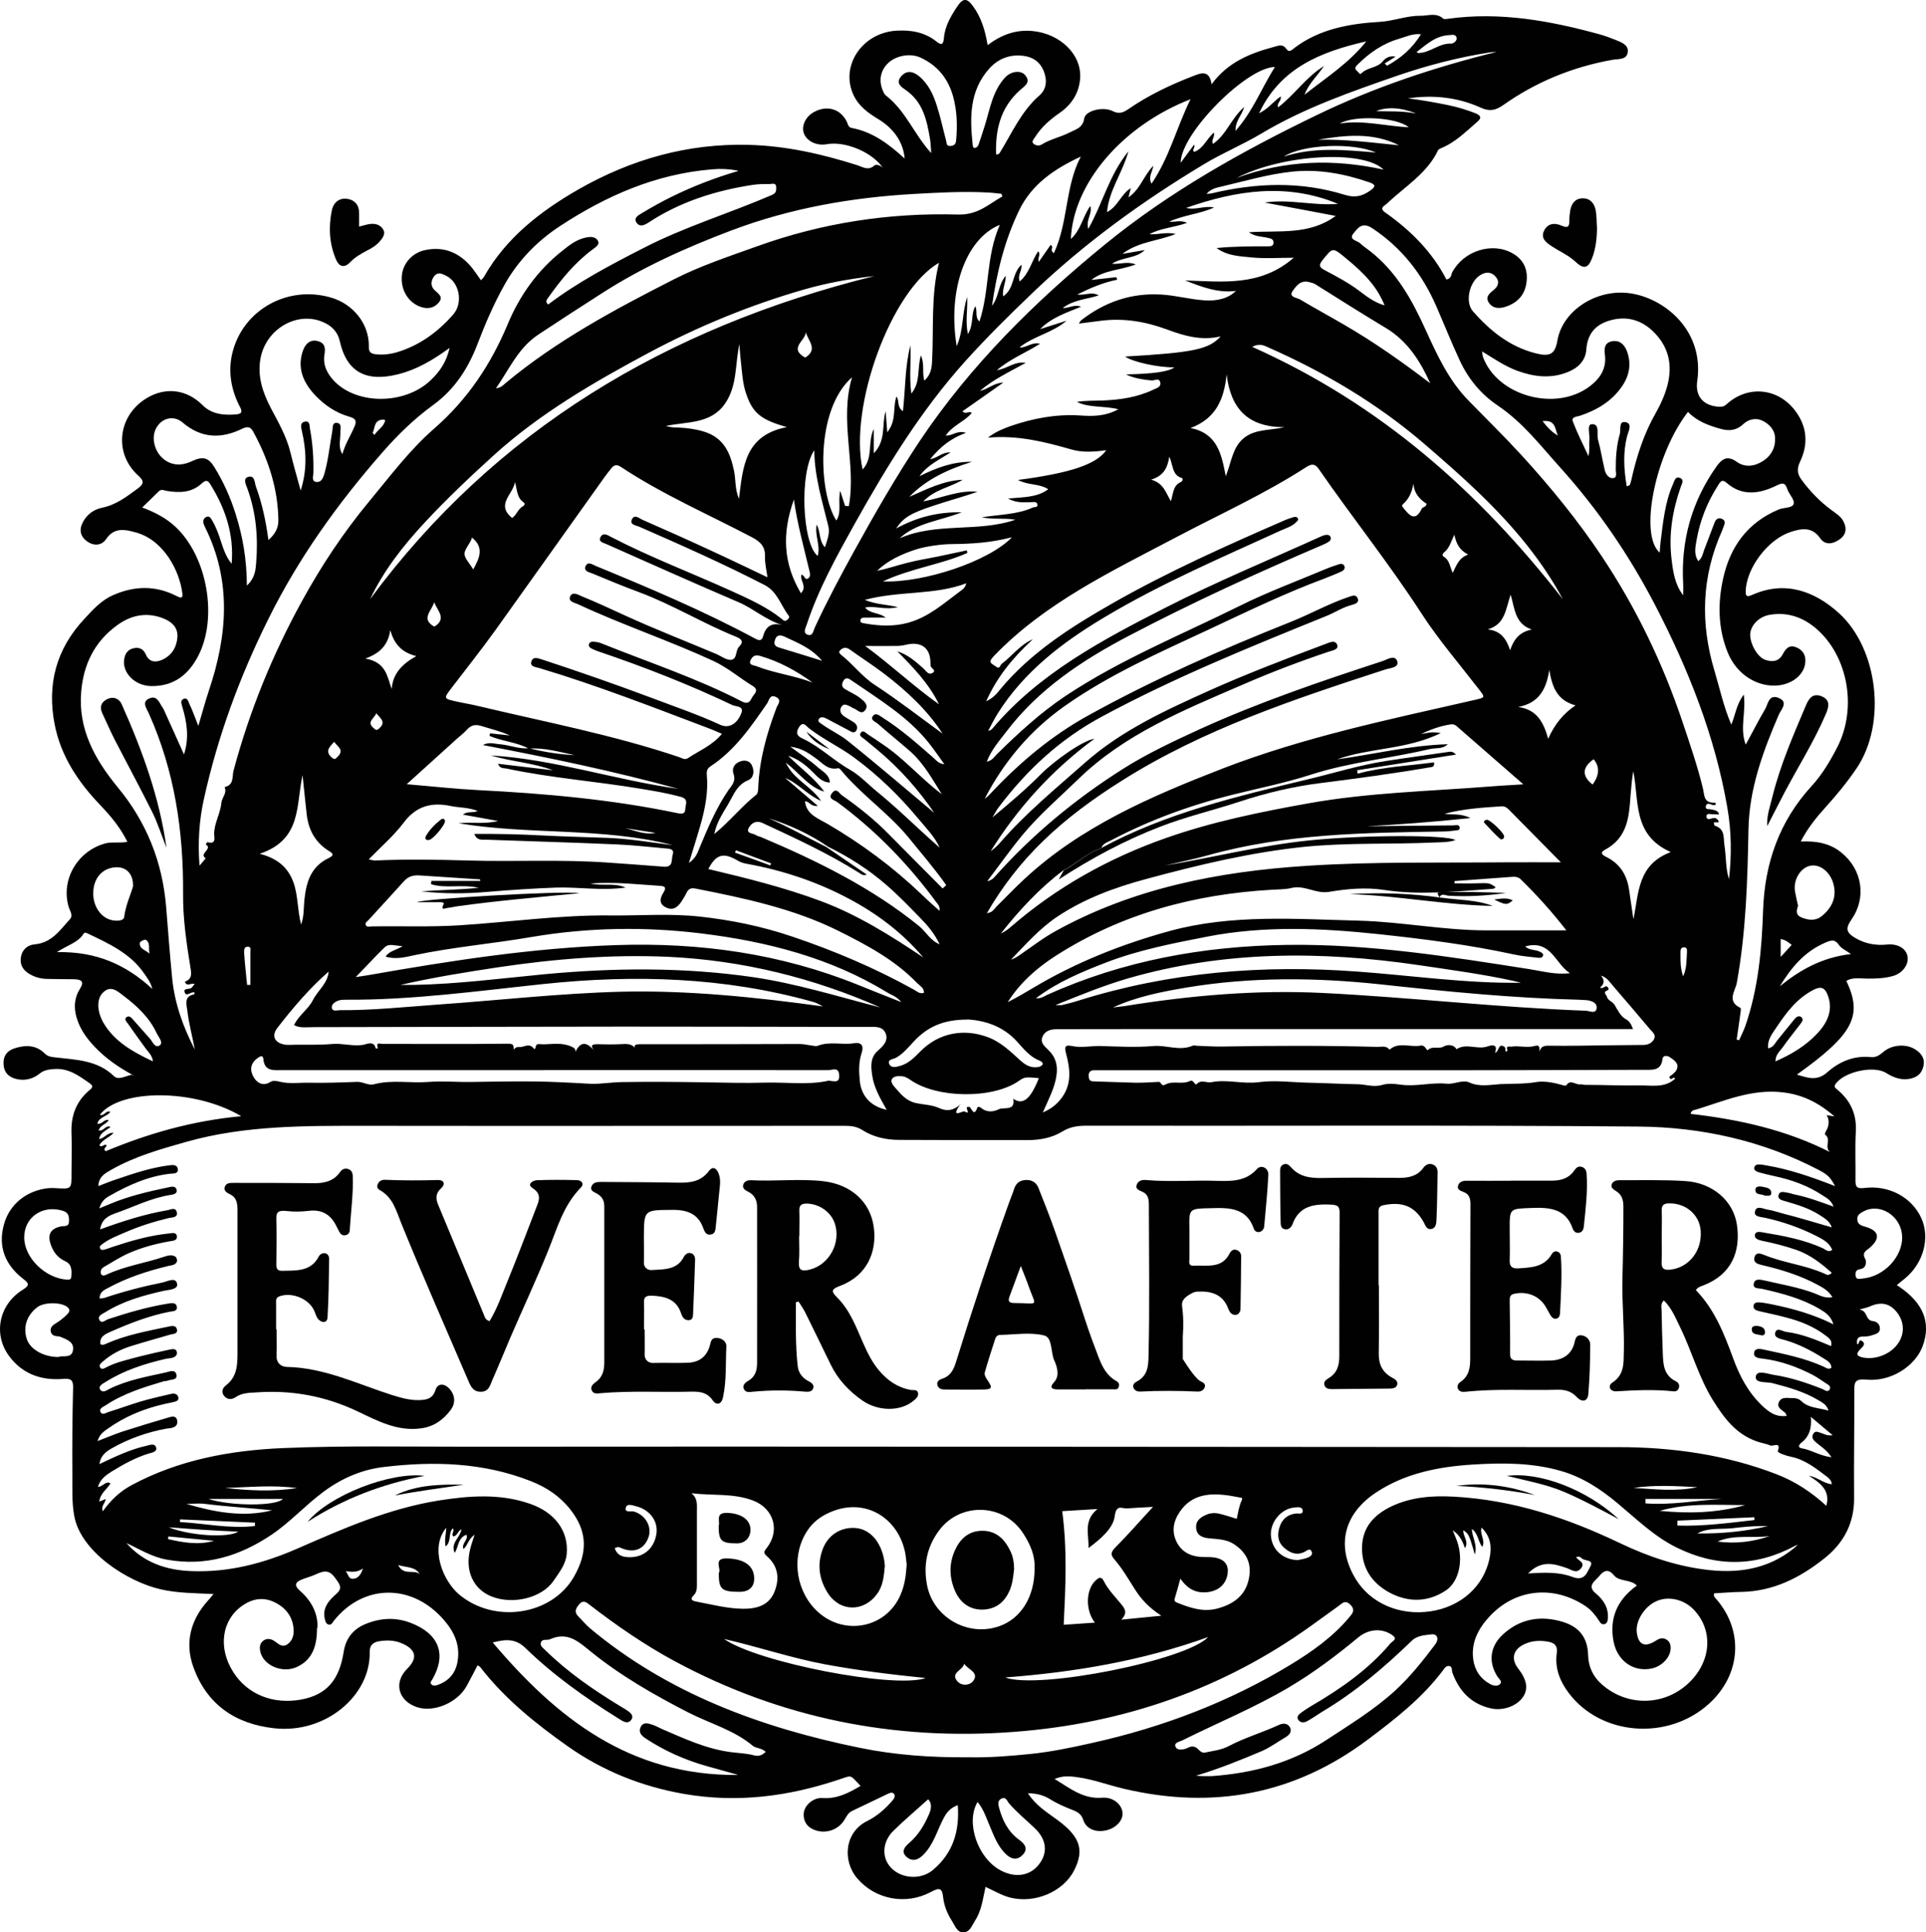 <svg viewBox="0 0 180.52 181.13" version="1.1" xmlns="http://www.w3.org/2000/svg">
  <defs>
    <style>
      .cls-1 {
        fill: #010101;
        stroke-width: 0px;
      }
    </style>
  </defs>
  
  <g>
    <g id="Layer_1">
      <g data-name="Layer_1" id="Layer_1-2">
        <g>
          <path d="M12.49,100.79c-1.43-.77-2.61-1.61-3.62-2.67-.85-.9-1.53-1.88-1.78-3.1-.17-.83-.05-1.61.4-2.33.45-.7.13-.89-.58-.9-.81,0-1.62-.02-2.44-.03-.58,0-1.14-.14-1.65-.43-.65-.36-.98-.89-.86-1.61.11-.69.59-1.13,1.28-1.2,1.62-.14,2.38-1.34,3.3-2.34.36-.38,0-.8-.11-1.19-.74-2.55.85-5.25,3.47-5.94.64-.16,1.28,0,2.04-.14-.64-1.31-1.53-2.38-2.49-3.39-2.12-2.2-3.75-4.64-4.33-7.63-.72-3.7.12-7.03,2.79-9.88.81-.87,1.59-1.76,2.73-2.24,1.96-.86,3.93-.9,5.85.07.36.18.68.35.6-.24-.25-2.02-1.69-4.97-4.38-5.7-1.05-.29-2.02-.47-2.77.64-.39.58-1.1.66-1.71.25-.68-.44-.84-1.09-.49-1.79.37-.74,1-1.24,1.84-1.41,1.31-.27,2.3-1.04,3.32-1.79.58-.43.65-.69.05-1.23-2.32-2.1-1.9-5.62.8-7.25,1.79-1.08,3.76-.81,5.23.65.86.87,2.02.98,3.19.87.73-.07.41-.52.25-.83-.84-1.7-1.08-3.45-.55-5.26,1.13-3.83,5.18-5.99,9.11-4.87,2.13.6,3.64,2.49,3.59,4.62-.02.55.25.67.69.71.62.07,1.22,0,1.8-.15,2.21-.63,3.97-1.92,5.42-3.58.96-1.1.57-3.03-.66-3.63-.39-.2-.82-.4-1.16.09-.3.42-.29.91.06,1.24.37.36.86.64.41,1.17-.48.58-1.13.65-1.82.37-1.1-.44-1.75-1.59-1.65-2.85.09-1.15.95-2.15,2.15-2.42,1.68-.37,3.07.16,4.18,1.36.4.43.7.93,1.09,1.46.12-.14.25-.24.31-.37,2.06-3.61,5.24-6.09,8.87-8.17,4.91-2.79,10.17-4.3,15.92-4.15,3.49.09,6.83.85,10.12,1.89.53.16,1.06.58,1.66.04.13-.12.59-.04.81.26-.97-1.5-3.57-2.57-5.28-2.25-.91.16-1.81-.24-2.12-.96-.3-.69.1-1.6.91-2.05,1.24-.7,2.56-.29,3.12.97.08.19.12.45.41.51,2.01.37,3.53,1.55,4.98,2.87-.12-1.49-.98-2.78-2.42-3.66-.98-.59-1.89-1.24-2.38-2.31-1.25-2.7.8-5.79,3.98-6.01,1.4-.09,2.7.13,3.8,1.01.5.41.65.25.7-.31.09-1.13.66-2.09,1.28-3.01.52-.77.89-.76,1.44,0,.77,1.04,1.14,2.24,1.38,3.66,1.31-.99,2.66-1.47,4.22-1.32,2.58.25,4.6,2.2,4.45,4.42-.09,1.35-.77,2.47-1.93,3.26-.91.63-1.72,1.34-2.3,2.27-.11.18-.36.41-.15.6.18.18.52.24.75.1.82-.51,1.77-.7,2.62-1.13.6-.31,1.26-.43,1.39-1.32.11-.74,1.76-1.15,2.66-.7.59.3.96.16,1.45-.16,1.9-1.32,3.99-2.31,6.15-3.14.73-.29,1.48-.55,1.68.79,1.53-2.09,3.63-2.91,5.86-3.51.43-.12.82-.29,1.16.21.27.38.54.04.75-.11,2.34-1.78,5.2-2.28,7.99-2.44,1.33-.08,2.52-.59,3.83-.57.73,0,1.46-.32,2.11.26.07.07.26.05.39.03,4.93-.7,9.69.18,14.39,1.48.45.13.9.3,1.33.47.55.23,1.27.45,1.2,1.15-.08.76-.89.64-1.46.74-3.75.67-7.18,2.09-10.23,4.25-.71.49-1.26.61-2.1.23-2.14-.97-4.44-1.22-6.81-.87,1.27.16,2.54.38,3.79.64.86.18,1.7.43,2.51.75.45.18.69.4.18.82-1.07.92-2.06,1.93-3.42,2.48-.08.03-.19.09-.24.16-1,2.17-3.11,3.41-4.79,5.01-.26.24-.77.42-.15.85,2.4,1.69,4.4,3.71,5.72,6.27.49-.1.43-.46.55-.69,1.08-2,3.72-2.84,5.62-1.78,1.08.6,1.48,1.54,1.34,2.7-.14,1.19-.82,1.95-1.98,2.33-.56.18-1.17.18-1.55-.38-.37-.55.05-.87.46-1.21.44-.36.57-.81.15-1.26-.39-.43-.88-.44-1.37-.15-1.06.59-1.52,2.54-.73,3.43,1.59,1.8,3.41,3.3,5.88,3.93,1.34.34,1.81.08,2.03-1.2.52-2.95,3.93-5.02,7.16-4.37,3.11.61,6.6,3.57,5.95,8.15-.21,1.42.53,2.29,1.92,2.42.3.02.55.03.82-.22,1.99-1.82,4.84-1.55,6.46.63,1.12,1.5,1.21,3.13.43,4.76-.31.66-.26,1.14.15,1.69.78,1.06,1.69,2.01,2.77,2.81.42.32.9.59,1.15,1.08.35.67.25,1.28-.39,1.71-.6.42-1.32.55-1.79-.13-.77-1.1-1.76-.92-2.79-.58-2.13.71-4.11,3.37-4.19,5.52-.02.55.14.58.64.36,2.96-1.31,5.73-.44,8.13,1.75,3.62,3.32,4.48,10.31,1.61,14.54-.87,1.28-1.84,2.46-2.87,3.6-.88.97-1.7,1.98-2.35,3.24,1.5-.07,2.76.18,3.81,1.04,1.97,1.59,2.37,4.24.94,6.28-.59.86-.5,1.24.48,1.79.87.48,1.82.65,2.84.55.98-.1,1.75.33,1.92,1.03.19.77-.4,1.64-1.33,1.91-.79.23-1.59.25-2.41.25-.67,0-1.35-.15-1.98.21,1.56,3.28.67,5-4.63,8.79,1.04.31,1.89.64,2.86-.23,1.11-.98,2.48-1.58,4.08-1.41.54.05.86-.24,1.23-.54.75-.61,2-.72,2.84-.23.62.36,1.01.86.85,1.6-.16.76-.69,1.15-1.49,1.23-.75.08-1.38-.19-2-.57-1.18-.75-4.01-.1-4.76,1.05-.15.24-.04.32.12.46,1.29,1.04,1.89,2.35,1.79,4-.08,1.52-.01,3.03-.03,4.55,0,.54.07.81.8.72,2.34-.3,4.48.87,5.37,2.82.85,1.87.19,4.25-1.55,5.67-.23.19-.45.37-.75.61.13.09.23.14.3.2,2.21,1.52,2.92,3.35,2.13,5.51-.7,1.9-3,3.38-5.3,3.15-1.13-.11-1.11.33-1.11,1.09.01,3.32-.05,6.64-.02,9.96.03,2.37-.95,4.27-2.83,5.74-2.25,1.78-4.74,3.06-7.77,3.11-.84.01-1.68.09-2.51.13-.11.27.07.4.19.54,2.6,2.99,2.32,7.1-.69,9.82-3.85,3.48-10.12,3-13.14-1.02-.84-1.11-1.31-2.35-1.12-3.72.1-.74-.24-1-.9-1.1-.69-.11-1.36-.08-2,.19-1.18.48-1.45,1.41-.7,2.36.81,1.05.95,1.91.42,2.67-.59.85-1.91,1.32-3.07,1.03-1.85-.45-2.91-1.66-3.53-3.32-.08-.23.02-.6-.32-.64-.28-.03-.45.25-.6.46-1.93,2.55-4.42,4.5-6.98,6.42-6.85,5.15-14.48,6.61-22.89,4.63-1.7-.4-3.33-1.06-5.12-1.16-.45-.02-.84.03-1.38.24,1.46.88,2.67,1.9,4.46,1.76,1-.08,1.82.59,1.91,1.38.07.74-.6,1.47-1.54,1.68-.99.22-1.87-.14-2.14-.98-.16-.48-.44-.71-.92-.9-.75-.29-1.5-.61-2.17-1.03-.62-.38-1.25-.56-2.1-.57.65,1,1.53,1.62,2.4,2.24,2.45,1.7,2.96,2.96,1.94,4.98s-3.7,3.15-6.01,2.56c-.8-.21-1.48-.63-2.3-1-.25,1.1-.36,2.2-.97,3.14-.29.45-.49,1.13-1.13,1.12-.58,0-.78-.66-1.06-1.09-.43-.67-.72-1.41-.81-2.17-.09-.85-.29-.99-1.14-.53-2.36,1.27-5.2.7-6.88-1.23-1.47-1.68-1.21-4.38.89-5.41.93-.46,1.71-1.15,2.38-1.93.15-.18.3-.42.15-.61-.17-.23-.44-.08-.64.01-1.1.52-2.16,1.05-3.26,1.56-.37.16-.52.46-.71.78-.51.92-1.62,1.39-2.67,1.08-.79-.23-1.24-.79-1.19-1.6.04-.74.88-1.52,1.76-1.45,1.39.09,2.47-.49,3.57-1.14-1.07-1.08-.7-1.03-2.13-.56-4.69,1.56-9.45,2.17-14.38,1.32-4-.69-7.67-2.17-10.92-4.46-3.03-2.14-5.94-4.48-8.2-7.41-.05-.08-.15-.11-.27-.19-.35.67-.68,1.32-1.04,1.97-.88,1.56-3.09,2.47-4.64,1.95-1.77-.59-2.21-2.32-.91-3.6,1.01-1.01.83-1.82-.53-2.39-.68-.29-1.38-.3-2.09-.19-.57.09-.91.38-.9.98.11,4.12-4.15,7.71-8.94,7.18-3.76-.41-6.35-2.32-7.58-5.71-.83-2.29-.29-4.45,1.4-6.3.13-.14.25-.29.48-.57-1.75-.09-3.36-.08-4.93-.44-3.11-.7-7.54-3.52-8.13-6.92-.23-1.28-.16-2.57-.17-3.86-.02-2.71,0-5.41.07-8.12.02-.69-.18-.89-.9-.83-2.11.18-3.89-.48-5.12-2.17-1.5-2.06-.91-4.82,1.31-6.19.73-.45.52-.63,0-1.04-1.69-1.32-2.34-3.04-1.77-5.08.51-1.88,2.11-3.16,4.1-3.39.24-.02.47-.03.71-.01,1.54.1,1.53.11,1.52-1.42,0-1.23.05-2.46,0-3.68-.07-1.65.41-3.04,1.74-4.13.31-.25.23-.42-.04-.6-1-.7-1.99-1.45-3.37-1.33-.48.04-.92.1-1.31.42-.57.46-1.26.67-1.99.55-.75-.12-1.31-.51-1.39-1.32-.08-.77.24-1.34,1.01-1.59,1.01-.33,2.01-.34,2.82.46.26.26.52.33.88.37,2,.24,4.06.24,5.64,1.78.4.38,1,.01,1.65-.14h.04l.07.08.05-.03ZM77.54,79.32c-1.68-1.15-3.54-2-5.5-2.62,1.87.81,3.62,1.8,5.42,2.7,1.24.85,2.48,1.7,3.78,2.58-.39.14-.55-.07-.74-.18-2.86-1.8-5.94-3.22-9-4.64-.7-.33-1.12.07-1.33.46-.28.54.44.47.72.68.1.08.26.09.38.14,5.3,2.24,10.43,4.76,14.89,8.38.64.53,1.01,1.32,1.91,1.7-.47-1-1.13-1.78-1.84-2.5-1.01-1.03-2.02-2.09-3.12-3.04-1.67-1.46-3.55-2.66-5.57-3.65h-.01,0ZM49.59,70.14c1.39.34,2.81.58,4.26.64-1.41-.29-2.81-.71-4.29-.61-1.14-.61-2.5-.68-3.68-1.19.02-.08.03-.16.05-.24.62.07,1.24.13,1.86.2-.88-.4-1.78-.61-2.68-.89-.56-.18-.97-.07-1.35.35-.27.3-.58.54-.88.8-1.53,1.38-3.06,2.77-4.76,4.31,2.4.2,4.53.44,6.67.55,6.28.32,12.54.87,18.7,2.16.36.08.73.11.74-.36,0-.42.37-.96-.43-1.17-1.21-.33-2.44-.54-3.66-.74-4.21-.71-8.49-1.02-12.67-1.91-.28-.05-.63.02-.79-.45,1.75.21,3.44.42,5.15.61-1.9-.71-3.93-.81-5.83-1.39,6,.37,11.68,2.31,17.57,3.13-6.03-1.66-12.15-2.92-18.3-4.1.56-.33,1.11-.1,1.65-.07.9.08,1.75.47,2.69.36h-.02ZM103.18,79.51c-1.32.45-2.28,1.45-3.5,2.06-2.26,1.7-4.14,3.74-5.87,5.93.37-.16.68-.4.96-.64,4.26-3.69,9.14-6.42,14.52-8.31,4.32-1.52,8.83-2.44,13.35-3.25,5.63-1.01,11.36-1.13,17.05-1.58.95-.08,1.92-.12,3.09-.2-2.21-1.92-4.24-3.69-6.26-5.46-.16-.14-.35-.2-.55-.16-.98.15-1.9.48-2.78.91.51-.08,1-.27,1.85-.09-3.23,1.57-6.66,1.36-9.72,2.46,3.45-.48,6.87-1.32,10.38-1.42-.51.49-1.15.32-1.72.46-3.68.87-7.47,1.22-11.1,2.39-2.41.78-4.94,1.28-7.42,1.9-3.98.99-7.77,2.39-11.36,4.28-.35.18-.77.3-.88.74h-.01v-.03h-.03ZM172.03,111.24c-.48-.9-.69-1.11-1.6-1.59-5.25-2.74-10.98-4-16.85-4.05-17.26-.15-34.53-.05-51.79-.08-.81,0-1.54.12-2.21.54-1,.61-2.12.81-3.3.81-3.99,0-7.99,0-11.98-.02-1.24,0-2.43-.26-3.47-.92-.51-.33-1.04-.4-1.62-.4-15,0-30,.02-44.99,0-5.62,0-11.23-.05-16.71,1.49-2.44.69-4.87,1.37-7.06,2.62-.57.32-1.21.65-1.23,1.54.62-.24,1.12-.45,1.62-.61,1.62-.55,3.25-1.11,4.97-1.33.32-.04.77-.11.85.31.09.49-.38.44-.69.47-2.1.23-3.95,1.08-5.73,2.09-.42.24-.76.55-.93,1.16.45-.19.72-.3.99-.41,1.74-.74,3.58-1.16,5.42-1.55.32-.07.75-.2.84.24.07.37-.36.43-.64.47-1.82.29-3.44,1.14-5.16,1.73-.91.32-1.26.76-1.38,1.49,2.09-.76,4.15-1.43,6.32-1.8.3-.05.73-.31.86.15.16.55-.4.52-.72.58-1.41.34-2.79.77-4.11,1.35-.73.32-1.5.6-2.13,1.09-.13.1-.3.21-.23.38.09.26.33.16.51.12.23-.07.44-.15.67-.23,1.72-.57,3.48-1.08,5.3-1.26.28-.03.69-.15.73.27.04.4-.35.41-.65.46-1.3.23-2.57.56-3.77,1.08-.85.36-1.63.88-2.43,1.34-.21.12-.34.34-.28.58.06.27.33.23.49.15,1.73-.83,3.65-1.09,5.45-1.7.37-.12.72-.22,1.06,0,.1.07.17.31.14.43-.12.37-.5.36-.83.44-1.94.47-3.82,1.08-5.58,2.03-.39.21-.85.38-.84,1.02.18-.02.31-.02.42-.05,1.78-.6,3.61-1.08,5.46-1.45.46-.09,1.25-.56,1.38.12.11.54-.77.55-1.27.66-1.92.43-3.79.96-5.46,2-.27.16-.73.34-.57.69.21.46.58.04.85-.04,1.82-.6,3.66-1.14,5.57-1.45.32-.05.77-.15.85.27.09.47-.37.43-.69.49-1.93.38-3.74,1.09-5.53,1.88-.52.23-1.05.48-.93,1.17.24.11.42,0,.59-.08,1.82-.8,3.78-1.16,5.74-1.57.31-.07.75-.18.84.27.08.41-.35.4-.63.47-1.23.36-2.46.7-3.68,1.08-.97.3-1.87.77-2.62,1.43-.17.15-.42.33-.28.56.16.27.42.08.62-.02.93-.48,1.97-.69,2.97-.97.98-.25,1.97-.47,2.96-.68.25-.05.59-.11.65.25.05.31-.19.46-.47.54-.19.04-.4.04-.6.09-1.98.46-3.9,1.08-5.61,2.16-.26.16-.72.37-.51.71.23.37.63.07.89-.07,1.65-.81,3.44-1.13,5.22-1.52.36-.08.91-.35,1.04.19.12.55-.53.43-.86.58-.08.04-.21.01-.3.04-1.91.57-3.81,1.15-5.46,2.25-.24.15-.66.31-.5.63.17.37.55.05.8-.01,1-.31,1.98-.67,2.97-.97.93-.27,1.89-.49,2.84-.71.28-.07.58-.02.68.29.09.34-.21.43-.48.48-.24.05-.46.11-.7.15-1.99.44-3.83,1.19-5.47,2.37-.36.25-.73.51-.91,1.13.9-.34,1.6-.65,2.33-.89,1.44-.46,2.87-.9,4.32-1.32.3-.09.72-.21.81.29.08.45-.22.64-.63.71-.13.02-.27.02-.4.05-1.8.33-3.52.94-5.1,1.84-.56.32-1.06.7-1.16,1.48,1.5-.71,2.89-1.38,4.42-1.72.3-.07.76-.26.89.15s-.35.48-.65.57c-1.27.38-2.41,1.02-3.52,1.7-.54.34-1.07.72-1.28,1.44.5-.03.72-.61,1.18-.33-.33.55-.98.94-1.05,1.71.25-.1.39-.16.6-.25-.06.44-.48.67-.27,1.15.75-1.05,1.62-1.88,2.74-2.47,4.39-2.35,9.22-3.24,14.14-3.45,5.74-.24,11.49-.13,17.24-.13,16.27-.01,32.54-.02,48.82,0,19.69,0,39.39.04,59.07.04,5.13,0,10.12.71,14.89,2.55,1.76.68,3.29,1.71,4.64,2.95.4-1.44-.57-2.15-1.64-2.82.81.13,1.35.71,2.15.8-.03-.36-.23-.54-.44-.7-1.04-.78-2.04-1.6-3.39-1.88-.45-.09-1.28-.37-1.23-.53.34-.93-.46-.42-.69-.52-.42-.19-.91-.24-1.34-.41-1.92-.69-3.02-2.2-4.02-3.79-1.36-2.17-2-4.64-3.12-6.92-.42-.86-.78-1.77-1.51-2.48-.33.31-.21.65-.21.94.02,1.32.06,2.65.11,3.96.04,1.03.05,2.1,1.23,2.68.26.12.38.38.26.67-.08.2-.26.3-.48.27-1.78-.19-3.57-.11-5.36,0-.62.03-.83-.53-.37-.82,1.13-.75,1.04-1.8,1.07-2.85.06-2.32-.19-4.64-.13-6.95.06-2.23.09-4.45.09-6.66,0-.61-.1-1.13-.7-1.5-.24-.14-.55-.34-.36-.7.14-.25.42-.31.7-.31,2.05.01,4.11-.05,6.16.08,2.57.16,4.51,1.86,4.84,4.1.37,2.54-.53,4.66-3.12,5.67-.25.1-.52.15-.73.45,1.77,1.82,2.66,4.12,3.51,6.43.59,1.62,1.39,3.15,2.69,4.39.63.6,1.28,1.11,2.32.97-.07-.14-.09-.23-.16-.3-.31-.27-.82-.49-.57-1,.25-.53.81-.35,1.26-.37.32-.01.63.08.84.29.7.67,1.64.61,2.54.89-.15-.55-.56-.75-.93-.97-1.33-.8-2.82-1.22-4.33-1.61-.56-.14-1.66.04-1.55-.63.1-.64,1.11-.23,1.69-.14,1.58.24,3.08.74,4.54,1.32.21.08.51.37.7.03.15-.3-.18-.45-.4-.59-.39-.26-.77-.53-1.18-.75-1.47-.76-3-1.32-4.67-1.53-.36-.04-.96-.08-.83-.61.1-.42.62-.31.96-.23,1.89.41,3.77.78,5.53,1.58.23.1.45.32.75.11-.02-.51-.45-.69-.8-.92-1.11-.7-2.27-1.3-3.54-1.67-.41-.12-1.06-.19-.93-.69.13-.56.69-.12,1.04-.08,1.47.18,2.83.76,4.2,1.33.13-.56-.22-.76-.49-.97-1.1-.85-2.37-1.36-3.72-1.71-.84-.23-1.7-.4-2.56-.6-.28-.07-.55-.19-.5-.51.05-.34.38-.32.65-.3.34.03.67.1.99.16,1.97.4,3.9.92,5.85,1.89-.26-.81-.77-1.12-1.27-1.42-1.66-.99-3.52-1.48-5.4-1.9-.34-.08-.9.01-.8-.49.09-.52.63-.38,1.01-.3,1.58.37,3.18.63,4.7,1.21.48.19.96.48,1.66.36-.35-.61-.9-.91-1.45-1.2-1.61-.86-3.34-1.39-5.13-1.81-.4-.1-.86-.2-.72-.74.14-.53.6-.33.92-.21,1.82.75,3.85.94,5.66,1.76.16.08.36.22.66-.09-1-.89-2.03-1.7-3.35-2.16-1.06-.36-2.13-.63-3.22-.85-.31-.07-.68-.2-.64-.52.04-.37.44-.32.74-.26,1.93.33,3.87.67,5.65,1.5.25.11.48.4.86.15-.26-.7-.9-1.01-1.52-1.33-1.5-.76-3.09-1.31-4.74-1.68-.39-.09-1.1-.08-.98-.59.14-.64.79-.23,1.21-.18.49.08.97.25,1.47.38,1.51.38,3,.85,4.52,1.28-.19-.57-.66-.85-1.1-1.13-.99-.65-2.12-.99-3.26-1.32-.32-.09-.75-.18-.62-.6s.56-.23.87-.19c.19.02.39.11.58.15,1.23.24,2.4.68,3.7,1.15-.23-.61-.64-.8-.99-1.03-1.37-.92-2.91-1.48-4.55-1.83-.49-.11-.98-.22-1.47-.36-.22-.07-.48-.19-.42-.46s.34-.29.57-.27c.19.01.4.07.59.09,2.13.36,4.16,1.06,6.4,1.93l-.02.02.03-.07.03.11ZM92.54,85.59c.5-.07.64-.38.85-.6.87-.86,1.71-1.75,2.6-2.57,5.29-4.93,11.9-7.78,18.6-10.38,7.57-2.93,15.56-4.59,23.49-6.4,1.18-.27,1.16-.22.47-1.11-1.78-2.31-3.71-4.55-5.28-6.97-3.02-4.67-6.5-9.02-9.66-13.59-.32-.46-.62-.54-1.14-.21-3.9,2.53-8.16,4.45-12.27,6.62-6.05,3.19-12.27,6.14-17.05,11.12-.6.63-.25.64.16.96.42.33.42-.11.56-.22,1-.75,1.73-1.8,2.94-2.32-1.79,1.65-3.32,3.45-4.38,5.82.68-.33.99-.71,1.29-1.09,2.88-3.48,6.69-5.9,10.59-8.12,5.2-2.96,10.69-5.41,16.21-7.81.22-.09.44-.16.67-.23.16-.05.35-.08.45.09.1.19-.09.29-.19.4-.36.36-.86.51-1.32.71-5.6,2.56-11.27,4.98-16.56,8.14-4.02,2.39-7.61,5.15-10.07,9.07-.32.52-.59,1.06-.88,1.6.21-.03.32-.11.4-.21,4.35-5.16,10.28-8.3,16.24-11.34,4.74-2.42,9.69-4.46,14.54-6.66.15-.07.31-.13.47-.15s.35,0,.43.18c.08.16.02.33-.12.43-.18.13-.4.24-.62.33-6.13,2.62-12.19,5.39-18.08,8.48-4.48,2.34-8.56,5.06-11.58,9.05-.66.86-1.39,1.68-1.81,2.79.53-.12.71-.47.95-.71,2.01-1.97,4.07-3.88,6.44-5.46,5.1-3.39,10.81-5.71,16.28-8.42,2.63-1.31,5.41-2.34,8.14-3.49.37-.15.75-.29,1.14-.41.19-.07.44-.09.55.11.14.25-.05.46-.26.55-.54.25-1.11.47-1.67.69-3.65,1.36-7.14,3.05-10.64,4.69-4.67,2.18-9.42,4.26-13.64,7.24-3.24,2.29-5.7,5.23-7.48,8.67.23-.14.4-.32.57-.51,2.7-2.87,5.68-5.39,9.21-7.33,6.07-3.35,12.43-6.15,18.88-8.72,1.82-.72,3.54-1.7,5.41-2.33.31-.1.71-.31.88.11.18.43-.26.54-.57.63-.85.22-1.56.71-2.36,1.03-7.13,2.89-14.25,5.77-21.02,9.42-3.97,2.13-7.06,5.03-9.68,8.49-.24.31-.4.65-.6.97,1.58-1.32,3.13-2.62,4.54-4.05,1.21-1.22,3.92-3.17,5.02-3.32-4.03,2.96-7.19,6.5-9.73,10.54.35-.25.67-.54.94-.86,2.38-2.73,5.2-5.05,7.92-7.45,3.4-3.01,7.53-4.9,11.66-6.76,3.55-1.59,7.2-2.98,10.85-4.35.35-.13.89-.41,1.09.02.23.49-.39.57-.75.69-2.75.92-5.45,1.95-8.09,3.1-5.51,2.38-11.08,4.63-15.43,8.88-1.75,1.7-3.62,3.3-5.18,5.18-1.17,1.41-2.22,2.91-3.33,4.36.36-.07.55-.23.72-.43,3.48-3.91,7.5-7.24,11.96-10.07,2.31-1.47,4.81-2.63,7.31-3.78,5.51-2.5,11.24-4.45,17-6.33.47-.15,1.19-.65,1.43-.04.24.63-.65.66-1.12.81-8.54,2.78-17.06,5.6-24.67,10.41-2.67,1.68-5.18,3.51-7.42,5.69-2.07,2.01-3.8,4.24-5.26,6.77v-.02h.04l.02-.02ZM67.69,68.8c-.42-.18-.75-.34-1.1-.47-5.31-2.01-10.6-4.08-16.05-5.71-.34-.1-.88-.13-.74-.6.15-.53.65-.31,1.04-.19,3.42,1.12,6.82,2.31,10.19,3.57,2.16.82,4.37,1.57,6.48,2.54.78.36,1.56-.04,1.97-1.08.28-.71-.52-.61-.84-.77-4.06-1.93-8.25-3.57-12.53-5.02-.23-.08-.44-.16-.65-.27-.19-.09-.34-.24-.24-.46.07-.18.26-.2.42-.19.24.02.47.05.69.14,4.42,1.78,8.97,3.27,13.2,5.46.52.27.75.08.93-.32.17-.36.77-.71.09-1.13-1.25-.76-2.34-1.72-3.7-2.35-4.16-1.92-8.54-3.38-12.69-5.32-.35-.15-.94-.24-.71-.74.23-.46.71-.15,1.07,0,1.38.56,2.75,1.2,4.1,1.82,2.8,1.28,5.68,2.4,8.53,3.6.46.2.95.59,1.38.54.59-.08.38-.87.75-1.24.43-.43.27-.69-.26-.91-3.11-1.25-5.96-3.01-9.09-4.18-1.48-.55-2.94-1.15-4.4-1.76-.3-.12-.85-.22-.65-.69.22-.48.65-.15.96-.02,5.05,2.08,10.08,4.2,14.88,6.78.4.22.68.3.81-.22.25-.89.79-1.28,1.81-1.02-1.56-.46-2.69-1.53-4.09-2.13-4.16-1.78-8.29-3.63-12.44-5.47-.3-.13-.75-.21-.53-.64.24-.46.64-.21.95-.04,3.66,1.9,7.53,3.37,11.29,5.07,1.65.75,3.29,1.48,4.71,2.6.14.11.29.32.52.15.13-.1.29-.26.18-.4-.74-.97-1.06-2.26-2.26-2.89-3.84-1.98-7.79-3.73-11.76-5.47-.31-.13-.89-.18-.7-.65.25-.58.7-.13,1,0,2.15.94,4.3,1.9,6.43,2.89,1.75.8,3.49,1.65,5.29,2.5-.09-.71-.25-1.32-.23-1.91.04-.92-.37-1.39-1.22-1.84-4.11-2.16-8.41-4.02-12.28-6.59-.41-.27-.67-.18-.92.15-.23.29-.45.56-.66.86-3.4,4.76-6.79,9.55-10.2,14.31-1.32,1.83-2.73,3.61-4.1,5.4-.76,1-.77,1,.52,1.28.66.15,1.33.25,1.98.41,6.29,1.5,12.67,2.71,18.81,4.78.27.09.55.31.86.1,1.04-.7,2.26-1.17,3.18-2.28h-.02l.04.02ZM95.18,48.72c-1.03-.19-2.03,0-3.17-.23,1.69-.27,3.31-.25,4.78-.91.15-.08.47.02.45-.26-.03-.33-.35-.25-.56-.25-.68,0-1.36.12-2.2-.34,1.44-.14,2.71-.08,3.77-.87-.83-.55-1.87-.35-2.84-.87,4.93-.65,7.34-1.46,8.28-2.79-1.13.16-2.26.23-3.27-.07-2.49-.71-4.98-1.35-7.82-1.11.74-.57,1.43-.83,2.11-1.08,2.09-.72,4.22-1.13,6.46-1,1.17.08,2.38.12,3.65-.58-1.41-.35-2.74-.11-3.89-.69.82-.13,1.63-.1,2.44-.13,1.64-.07,3.23-.3,4.72-1.01.31-.15.79-.26.65-.72-.12-.42-.52-.13-.79-.15-.9-.07-1.88-.27-2.4-.57,2.53-.04,4.04-.26,4.52-.66-1.45.04-3.98-.52-4.61-1.01,6.4-.37,7.85-.67,8.95-1.89-1.81.43-3.42-.05-5.01-.64-2-.74-4.03-1.09-6.16-.83-.68.08-1.35.18-2.12.27.12-.18.15-.26.23-.32,2.18-1.69,4.64-2.57,7.5-2.4,1.36.08,2.67.45,4.01.54,1.27.09,2.26-.18,2.98-.88-1.76.22-3.25-.41-4.77-.98,3.5.1,7.05.6,10.19-2.13-1.44,0-2.66.09-3.84-.02-1.15-.12-2.37-.13-3.39-.89,1.6-.16,3.18-.16,4.76-.16.28,0,.57.02.57-.36,0-.36-.31-.38-.56-.44-.54-.13-1.14-.09-1.75-.52,2.84-.19,5.66.3,8.14-1.53-2.31-.44-4.49-.85-6.66-1.25,2.32-.36,4.59.32,6.88.12-4.82-2-9.54-1.27-14.24.38.89.23,1.76-.24,2.62-.04-1.31.61-2.85.7-4.2,1.33.51.07,1.03-.2,1.67.11-1.24.45-2.46.48-3.52,1.06.78.07,1.54-.23,2.46-.02-1.67.68-3.44.69-5.01,1.87.88-.15,1.5-.26,2.11-.36-.83.8-2.07.64-3.08,1.28.77.08,1.43-.26,2.23.07-1.47.55-3,.52-4.16,1.45.78-.09,1.56-.18,2.34-.26.03.08.05.16.08.24-1.28.25-2.45.75-3.74,1.38.74.13,1.31-.31,2.01.09-1.18.38-2.38.41-3.38,1.19.63.01,1.09-.38,1.73-.13-1.43.58-2.79,1.03-3.84,2.1l2.48-.79c-1.31,1.14-3.1,1.44-4.42,2.51.66.05,1.15-.54,1.93-.35-1.32.85-2.74,1.38-4.05,2.48,1.03-.15,1.64-.85,2.71-.69-1.6.89-3.08,1.58-4.29,2.63.74-.14,1.26-.74,2.19-.78-1.35.96-2.58,1.82-3.84,2.7.37.33.62-.09.88.15-.66.81-1.79,1.15-2.44,2.12.7.02,1.1-.54,1.9-.25-1.46.51-2.44,1.35-3.36,2.46.73-.11,1.13-.68,1.92-.63-1.11.71-2.22,1.22-2.92,2.23,1.56-.78,3.13-1.38,4.92-1.35-2.21.69-4.26,1.62-5.87,3.28,1.61-.7,3.18-1.52,5-1.6-1.15.71-2.59.89-3.7,2.03,1.8-.33,3.36-1.08,5.09-.9-1.33.46-2.7.83-4.03,1.27-2.26.74-2.9,1.14-3.6,2.17,1.89-1.03,3.83-1.56,6.15-1.52-2.09.82-4.25.98-5.82,2.44,3.47-1.53,7.36-.53,10.87-1.75h.03-.04ZM69.14,15.99c-.81-.15-1.58-.19-2.36-.12-5.32.43-9.97,2.49-14.29,5.32-2.18,1.43-3.94,3.26-5.19,5.48-.99,1.76-1.79,3.61-2.51,5.49-.86,2.29-2.15,4.33-4.2,5.81-1.78,1.3-3.31,2.79-4.75,4.44-4.22,4.82-7.89,9.95-10.71,15.66-2.68,5.4-4.72,10.96-6.01,16.79-.45,2.01-.59,4.05-.42,6.28.28-.33.44-.51.58-.69-.7-.43.72-.87,0-1.3.06-.08.14-.22.17-.21.86.26.62-.51.62-.75,0-1.03.59-1.93.68-2.94.04-.48.56-.91.3-1.47.91-.21.69-.98.84-1.55,1.49-5.56,3.64-10.85,6.43-15.92,1.79-3.26,3.84-6.36,6.24-9.26,1.97-2.37,3.81-4.85,6.15-6.89,3.14-2.74,5.31-6.03,6.88-9.78,1.11-2.66,2.77-5.02,5.11-6.87.65-.52,1.3-1.04,2.15-1.23.44-.1.96-.14,1.19.29.21.38-.25.61-.52.83-1.67,1.24-2.93,2.81-4.11,4.46-.14.21-.35.42-.03.68,2.76-2.09,5.82-3.7,8.91-5.28,3.87-2,8.07-3.26,12.05-4.98.46-.2.41-.45.41-.74,0-.43-.36-.3-.59-.29-.53,0-1.09,0-1.61.08-3.52.54-6.82,1.59-9.78,3.54-.36.23-.78.43-1.08.04-.36-.45.13-.74.44-.91.94-.57,1.91-1.11,2.89-1.59,1.98-.97,4.04-1.76,6.16-2.38h0l-.02-.02v-.02ZM162.83,97.46c.06.02.12.04.17.05.19-.44.42-.87.58-1.32,1.22-3.52,1.55-7.18,1.67-10.87.15-4.36,1.49-8.3,4.54-11.63,1.01-1.1,1.75-2.36,2.42-3.66,1.87-3.65,1.01-8.51-1.96-11.09-1.23-1.06-2.69-1.6-4.38-1.31-.96.16-1.72.91-1.82,1.72-.1.86.64,2.25,1.4,2.5.65.22,1.27.18,1.64-.52.26-.47.55-.93,1.25-.66s.94.82.86,1.48c-.12,1.08-1.16,1.93-2.46,2.09-1.99.23-3.95-1-4.79-3.04-.94-2.29-.96-4.7-.43-7.04.65-2.87,2.23-5.16,5.19-6.4.48-.21,1.29-.11,1.41-.54.1-.38-.44-.89-.6-1.37-.19-.56-.38-.65-.98-.35-1.58.78-3.22,1.06-4.7-.23-.48-.43-.64-.04-.82.24-1,1.56-1.67,3.25-1.99,5.04-.1.63-.32,1.38.15,2.05.37-.31.42-.7.55-1.06.32-.85.64-1.7.97-2.55.12-.3.33-.52.7-.35.32.14.29.4.17.66-.06.15-.1.31-.17.46-1.93,4.3-2.04,8.7-.7,13.14.49,1.64.84,3.32,1.57,5.02.4-.94.46-1.86,1.17-2.81.23,1.67-.4,3.12.18,4.69.64-1.16,1.18-2.25,1.8-3.29.3-.49.34-1.49,1.31-1.08.93.4.19,1.09-.01,1.57-1.49,3.45-2.77,6.95-2.84,10.72-.09,4.83-.23,9.65-1.1,14.44-.13.7-.97,1.7.34,2.31.05.02.05.18.04.27-.12.91-.26,1.81-.39,2.71h.06ZM17.25,70.7c.5-1.55.27-3-.16-4.44-.08-.3-.23-.61.14-.76.35-.13.42.27.51.46.29.59.5,1.21.85,2.08.38-1.27.65-2.29.98-3.28,1.74-5.16,2.17-10.29-.36-15.36-.06-.12-.1-.23-.14-.36-.06-.24.02-.46.26-.58.3-.14.44.12.54.3.39.65.64,1.35.86,2.06.24.71.48,1.43.98,2.02.24-2.73-.58-5.19-2.03-7.5-.28-.45-.53-.23-.8,0-.93.85-2.06.87-3.23.68-.26-.04-.51-.21-.76.03-.5.49-1.01.99-1.56,1.52,1.2.45,2.26,1,3.14,1.83,2.96,2.79,3.97,8.51,2.1,12.1-.89,1.71-2.25,2.83-4.36,2.81-1.55,0-2.77-1.24-2.57-2.51.08-.53.33-.92.9-1.04.54-.12.92.11,1.13.59.3.71.89.77,1.5.51.94-.41,1.4-1.22,1.46-2.16.05-.93-.58-1.47-1.44-1.78-1.54-.56-2.95-.23-4.2.68-2.16,1.56-3.17,3.72-3.38,6.25-.3,3.47,1.27,6.33,3.42,8.94,2.73,3.3,4.19,7.03,4.54,11.19.18,2.25.35,4.5.57,6.75.24,2.35,1.03,4.56,2.12,6.65-.23-1.24-.57-2.47-.71-3.7-.05-.46-.35-1.31.65-1.47.02,0,.02-.11.03-.18-.32-.13-.77.48-.93-.04-.13-.4.47-.21.67-.41.08-.09.15-.19.27-.34-.32-.15-.73.31-.91-.22.67-.25.63-.71.52-1.32-.37-2.29-.71-4.59-.69-6.92.04-5.83-.78-11.49-3.21-16.9-.19-.45-.73-1.1.07-1.42.73-.3.92.45,1.23.88.09.13.15.29.22.44.58,1.3,1.17,2.6,1.78,3.95v.02-.05h0ZM90.83,164.72c1.84.04,3.79-.11,5.74-.31,1.98-.2,3.9-.61,5.82-1.04,6.61-1.47,12.84-3.85,18.56-7.32,2.02-1.23,3.96-2.6,5.48-4.41.34-.41.64-.71.13-1.23-.49-.49-.77-.1-1.1.13-.84.6-1.67,1.21-2.51,1.81-8.27,5.96-17.65,9.22-27.93,9.99-11.24.85-21.88-1.3-31.75-6.61-2.84-1.53-5.46-3.34-7.99-5.29-.31-.24-.62-.52-1.01-.04-.31.38-.47.7-.08,1.1.37.37.71.79,1.11,1.13,7.27,6.08,15.97,9.3,25.27,11.2,3.3.68,6.69.92,10.21.89h.05ZM42.62,145.56c-.43-.92.52-1.44.63-2.2-.37.15-.36.6-.75.66-.28-.23.18-.52-.07-.76-.44.49-.09,1.23-.66,1.7-.13-.6.03-1.14.06-1.76-1.59,1.91-.3,4.98,1.18,6.24,3.28,2.78,8.66,2.01,10.76-1.6,1.32-2.28,1.32-4.3-.34-6.38-.96-1.21-2.22-2.06-3.69-2.63-4.45-1.75-9.08-1.88-13.77-1.32-2.11.25-4.01,1.09-5.7,2.36-1.68,1.25-3.07,2.81-4.82,3.99-2.97,1.99-6.16,3-9.84,2.33-1.39-.25-2.53-.98-3.76-1.55,1.6,1.82,3.72,2.55,6.14,2.63,3.5.13,6.77-.75,9.9-2.12,4.28-1.87,8.55-3.75,13.24-4.5,2.85-.45,5.72-.67,8.52.3,2.37.81,3.64,2.57,3.47,4.67-.08,1.02-.71,1.78-1.26,2.59-1.08,1.57-3.81,2.25-5.83,1.42-1.68-.69-2.46-2.4-1.97-4.39.1-.43.26-.85.42-1.38-.59.4-.63.99-1.04,1.34-.22-.53.49-.86.28-1.34-.81.29-.72,1.1-1.1,1.7h0ZM168.52,144.81c-.08.02-.18.04-.27.09-3.68,1.97-7.38,2.01-11.12.15-2.1-1.04-3.73-2.65-5.48-4.11-1.59-1.33-3.29-2.47-5.35-3.06-2.7-.78-5.48-.77-8.24-.6-3.23.2-6.38.82-9.1,2.63-3.04,2.02-3.74,5.04-1.9,8.09,1.38,2.28,4.12,3.47,7.01,3.04,2.85-.42,4.99-2.33,5.54-4.96.21-1.02.15-2.01-.75-2.89-.18.67.39,1.19.07,1.81-.41-.52-.36-1.22-.97-1.68,0,.79.55,1.44.27,2.39-.17-.58-.27-.94-.39-1.3-.13-.35-.24-.74-.69-.96-.03.56.54,1.04.16,1.67-.23-.64-.45-1.19-1.15-1.68.18.46.31.75.41,1.03.62,1.78.18,3.79-1.05,4.61-1.69,1.13-3.54,1.13-5.27.21-1.68-.9-2.63-2.35-2.59-4.27.04-1.86,1.12-3.04,2.78-3.83,1.85-.87,3.83-1.01,5.83-.9,5.54.3,10.64,2,15.55,4.35,2.68,1.28,5.48,2.23,8.47,2.54,3.07.32,5.91-.27,8.25-2.4h0l-.02.02h0ZM162.05,82.46c.26-2.28.24-4.52-.15-6.76-1.16-6.71-3.65-12.98-6.8-19.04-2.4-4.61-5.32-8.9-8.84-12.81-1.84-2.04-3.52-4.25-5.87-5.83-1.61-1.08-2.79-2.54-3.58-4.25-.78-1.68-1.46-3.39-2.2-5.09-1.29-2.94-3.18-5.42-5.98-7.28-.97-.65-1.38,0-1.78.49-.48.59.37.65.64.92.25.25.57.45.86.68,2.52,1.94,3.98,4.59,5.24,7.36,1.09,2.39,2.18,4.8,4.09,6.74,1.66,1.69,3.34,3.35,4.94,5.09,2.74,3,5.28,6.12,7.51,9.46,3.24,4.86,5.74,10.07,7.58,15.56.68,2.03,1.38,4.07,1.89,6.15.18.75.06,1.43,1.15,1.39.03,0,.05.1.08.15-.11.12-.25.09-.37.04-.24-.09-.51-.18-.57.13-.08.37.29.26.49.31.32.07.65.08.75.47-.33-.01-.59,0-.85-.04-.22-.02-.35.05-.34.24.01.18.14.29.35.22.23-.08.48-.16.67.04.44.53-.39.11-.32.37.02.08.04.21.09.23,1,.31.79,1.17.9,1.84.17,1.08.09,2.17.44,3.21h-.02ZM136.33,82.58c0,.08-.01.15-.01.22.68,0,1.34.02,2.01,0,1.25-.04,1.25-.05,1.84.35-.09.19-.28.16-.44.18-3.32.23-6.62.6-10,.09-1.71-.26-3.44-.11-5.16.18-1.25.21-2.3-.67-3.54-.36-.58.14-1.21.12-1.81.16-7.27.42-14.1,2.24-20.28,6.2-1.79,1.15-3.34,2.53-4.49,4.34.81-.41,1.58-.86,2.35-1.32,4.01-2.4,8.35-4.12,12.83-5.35,5.81-1.59,11.81-1.12,17.76-.97,4.03.11,8,.92,12.03.91h7.39c-1.36-1.76-2.78-3.32-4.29-4.8-.21-.2-.47-.24-.76-.22-1.81.13-3.63.26-5.44.4h.02,0ZM45.01,82.57s0-.1-.02-.14c-1.89-.12-3.77-.24-5.66-.37-.57-.04-1.05.08-1.45.52-1.1,1.23-2.22,2.43-3.33,3.65-.12.14-.36.25-.27.47.09.24.35.14.53.14,2.78-.05,5.56.07,8.32-.11,4.69-.3,9.35-.97,14.07-.92,2.8.03,5.64-.2,8.41.11,2.92.32,5.81.91,8.64,1.87,3.97,1.34,7.78,2.96,11.42,4.98.28.15.52.43.93.29.02-.46-.39-.66-.65-.92-2.08-2.17-4.77-3.59-7.44-4.92-4.17-2.06-8.75-3.03-13.33-3.93-.39-.08-.65.02-.82.37-.14.3-.31.57-.49.85-.34.51-.77.87-1.43.56-.7-.33-.6-.85-.27-1.38.18-.31.35-.61-.26-.65-2.11-.13-4.21-.4-6.58-.22,1.19.26,2.22-.1,3.31.38-2.31.31-4.43-.07-6.55,0-2.12.08-4.25.22-6.38.4-2.08.18-4.15.19-6.23-.05,1.74-.13,3.48-.14,5.39-.33-1.58-.36-3.09.1-4.47-.34,0-.1.02-.21.03-.31h4.54,0l.02.02.03-.02ZM127.82,77.45h.6c2.59-.03,5.2-.07,7.8-.08.21,0,.54-.13.59.18.05.33-.31.27-.51.31-.34.04-.68.08-1,.08-7.4.12-14.8.2-22,2.21-1.35.38-2.75.66-4.12.98,4.51-.75,8.94-1.88,13.5-2.35,5.15-.53,13.05-.54,13.73-.03-.65.21-1.28.2-1.92.22-4.09.19-8.19,0-12.26.41-5.02.52-9.9,1.69-14.75,3-2.98.8-5.82,1.84-8.39,3.55-1.68,1.13-2.96,2.6-4.33,4.02.31-.09.55-.25.8-.42,1.12-.76,2.19-1.6,3.37-2.25,7.27-4.02,15.27-5.59,23.54-6.12,6.24-.41,12.52-.27,18.77-.33,1.59-.01,3.19,0,5.06,0-1.76-1.78-3.31-3.35-4.86-4.92-.18-.19-.39-.35-.7-.33-1.79.12-3.59.23-5.34.7.71.12,1.47-.07,2.42.4-3.54.38-6.79.61-10.01.79h.01-.02l.02-.02ZM144.3,98.66c.08-.6.42-.65.95-.64,1.87.03,3.74-.02,5.61-.04,1.04,0,2.08-.03,3.12-.03.45,0,.81-.14,1.03-.51.24-.4-.09-.67-.33-.93-1.17-1.38-2.34-2.77-3.52-4.13-.3-.34-.55-.77-1.1-.93.35.42.33.79-.09,1.11.32.23.49-.34.74,0,.19.29-.14.26-.24.38-.13.19.1.33.14.48.09.38.52.44.72.77.27.45.56,1.06,1,1.31.46.25.55.53.73.96h-46.1c-2.6,0-5.22,0-7.81.01-.58,0-1.18.09-1.44.71-.24.57.21.9.55,1.24.7.67.9,1.46.76,2.39-.16,1.15-.71,2.17-1.28,3.47.82-.36,1.26-.74,1.66-1.23,1.1-1.35.91-2.85.51-4.34-.17-.64-.04-.78.56-.66.89.19,1.78-.02,2.69,0,1.66.05,3.32.14,4.97,0,1.21-.1,2.42.49,3.63-.02.14-.07.34,0,.5,0,.74.02,1.48.08,2.21.07,4.87-.09,9.75-.1,14.63.03.44,0,.83-.13,1.14.26.88-.77,1.95-.19,2.91-.38.45-.09.56.52.67.42.45-.43,1.04-.05,1.53-.35.27-.16.88-.22,1.17.27.91-.61,1.97.08,2.93-.27.34-.12,1-.25.67.61.44-.15.28-.98.91-.55.09.07.06.42.08.42.35,0,.04-.29.17-.41.12-.11.24-.02.35-.04.75-.12,1.51.15,2.28-.08.48-.13.35.32.42.64v.02l-.04-.03h0ZM30.78,91.09c-1.82,1.6-3.34,3.4-4.79,5.27-.59.76-.22,1.44.78,1.57.29.03.59.01.89,0,1.16-.01,2.32.03,3.47-.07.99-.09,1.95.25,2.96.07.19-.03.98-.43,1.12.34.07,0,.24.08.19-.07-.16-.54.18-.35.46-.35,3.93,0,7.85.03,11.78-.02.58,0,.47.25.51.55.32-.38.49-.16.84-.27.51-.16.79-.19,1.08.23.04-.04.13-.08.13-.13.02-.47.34-.32.65-.32.89,0,1.77-.19,2.65.19.26.11.5.23.42.54.59-1.22,1.21-.82,1.93.02-.51-.54-.53-.77.17-.76.69.02,1.38.03,2.07,0,.64-.03,1.27-.15,1.66.74-.48-.63-.29-.74.27-.74,4.97,0,9.94,0,14.93-.02.58,0,1.45.26,1.66.18,1.15-.46,2.3-.07,3.41-.25.75-.12.95.26.75.88-.29.85-.27,1.71-.19,2.58.12,1.48,1.04,2.47,2.53,2.78-.6-1.05-1.19-2.06-1.36-3.22-.12-.83-.21-1.69.55-2.34.52-.45,1.01-.96.68-1.67-.31-.64-1.03-.54-1.62-.54-7.65-.01-15.3-.03-22.95-.03-9.69,0-19.37.04-29.04.05-.6,0-1.26.11-1.81-.19.44-.94,1.33-1.47,1.77-2.35.45-.89,1.38-1.55,1.47-2.65h-.02ZM29.71,152.61c.02,1.95-.62,3.09-1.94,3.67-1.35.59-3.12-.19-3.38-1.5-.07-.37-.05-.72.28-.98.34-.26.73-.19,1.04.02.39.26.73.66,1.24.3.47-.33.6-.85.57-1.38-.07-1.16-.7-2.01-1.76-2.54-1.03-.51-2.02-.37-2.96.25-2.02,1.34-2.41,4-.92,6.31,1.34,2.09,3.75,3.04,6.4,2.54,2.32-.45,3.51-1.8,3.93-4.44.18-1.21.82-2.11,2-2.61,1.41-.59,2.86-.69,4.33-.11,2.61,1.02,3.33,2.92,2,5.25-.09.16-.29.32-.09.51.16.15.38.11.57.04,1.08-.38,1.69-1.13,1.87-2.22.25-1.52-.3-2.74-1.31-3.9-2.95-3.39-7.49-3.38-10.27.08-.13.16-.23.45-.51.38-.27-.07-.31-.33-.36-.54-.25-1.03.41-1.75,1.1-2.35.47-.42.4-.7.12-1.13-.7-1.06-1.04-1.17-2.19-.63-.34.15-.7.24-1.04.37-.58.22-1.04.48-.3,1.13,1.13.98,1.7,2.23,1.62,3.48h-.04ZM153.45,148.65c-.63-.66-1.65-.34-2.19-1-.53-.65-.97-.41-1.37.09-.38.47-1.2.9-.32,1.62.74.61,1.22,1.38,1.13,2.37-.02.23-.07.47-.36.52-.24.03-.36-.15-.46-.32-.35-.53-.72-1-1.26-1.37-3.04-2.03-6.67-1.64-9.1,1.06-.99,1.1-1.64,2.37-1.44,3.9.13,1.02.65,1.82,1.59,2.34.3.16.7.25.94-.02.21-.23-.1-.46-.25-.67-.87-1.35-.73-2.82.49-3.95,1.6-1.48,3.54-1.83,5.63-1.19,1.59.49,2.33,1.52,2.37,3.12.03,1.09.46,2.01,1.29,2.74,2.44,2.15,6.01,2.02,8.28-.27,2-2.02,2.14-4.84.34-6.73-.93-.98-2.39-1.31-3.51-.8-1.11.49-1.96,1.84-1.84,2.9.14,1.19.74,1.46,1.76.82.32-.21.65-.36,1.03-.12.36.23.41.57.38.93-.08.81-.86,1.59-1.78,1.78-1.69.35-3.2-.7-3.56-2.51-.42-2.16.31-3.92,2.16-5.25h.05ZM112.02,166.44c.26.02.51.04.78.05h.71c3.9-.27,7.53-1.24,10.81-3.39,2.2-1.44,4.45-2.82,6.39-4.58,1.45-1.32,2.65-2.84,3.81-4.38.4-.54.17-1.01-.35-.94-.6.08-1.31.08-1.85.6-2.56,2.48-5.28,4.8-8.39,6.65-.48.3-.94.63-1.44.9-.28.15-.62.14-.81-.15-.18-.29.05-.49.26-.65.32-.24.66-.46,1-.66,2.76-1.61,5.33-3.41,7.37-5.83.17-.21.71-.4.24-.75-.96-.72-2.25-.64-3.22.16-2.07,1.71-4.21,3.33-6.55,4.71-3.2,1.89-6.64,3.3-9.97,4.96-.28.14-.9.22-.57.69.18.26.74.18,1.1,0,.36-.2.72-.14.99.16.14.16.35.34.6.29.75-.16,1.54-.24,2.22-.6,1.51-.8,3.16-1.27,4.71-1.99.38-.18.84-.19,1.06.25.18.38-.08.7-.41.89-.74.43-1.41.94-2.22,1.3-2.05.87-4.11,1.7-6.27,2.34h0v-.04h0ZM69.11,166.35c-.93-.26-1.87-.53-2.79-.78-2.08-.58-4.03-1.44-5.81-2.62-.39-.26-.69-.59-.47-1.05.25-.53.73-.36,1.14-.22.29.09.54.25.82.37,2.09.9,4.15,1.87,6.45,2.18.73.1,1.48.11,2.18.3.52.14.81-.02,1.14-.32-.37-.36-.94-.34-1.19-.55-1.77-1.49-4.05-2.11-6.07-3.14-3.23-1.66-6.35-3.45-9.14-5.71-1.11-.89-2.15-1.91-3.82-1.15-.28.12-.74-.08-.86.32-.09.31.23.51.43.71,2.08,2.05,4.5,3.71,7.01,5.24.29.18.58.33.84.54.26.2.41.46.18.76s-.52.23-.82.08c-.14-.08-.28-.18-.42-.26-3.09-1.93-6.05-4.03-8.64-6.55-.92-.9-1.81-.87-3.09-.54,6,7.09,12.82,12.48,22.92,12.42h.01v-.03ZM93.94,18.41c-.03-.08-.05-.15-.07-.24-.4-.04-.8-.1-1.2-.12-2.34-.13-4.66,0-6.99.13-5.87.33-11.61,1.34-17.1,3.41-4.26,1.61-8.41,3.47-12.23,5.94-1.97,1.26-3.92,2.53-5.86,3.81-1.93,1.27-2.74,3.25-4,5.05.45-.03.65-.27.86-.45,4.79-4,10.29-6.95,15.86-9.78,2.46-1.25,5.12-2.13,7.74-3.07,6.1-2.2,12.39-3.16,18.85-2.98,1.87.05,2.85-.97,4.14-1.69h0ZM32.11,42.51c.25-.91.77-1.7,1.13-2.56.23-.53.04-.74-.5-.89-1.26-.36-2.32-1.08-3.19-2-1.15-1.21-1.74-2.62-1.13-4.26.22-.58.67-1.02,1.39-.82.67.18.7.7.6,1.25-.16,1.01.27,1.83.96,2.54,2.2,2.21,6.63,2.14,9-.13.83-.79,1.47-1.69,1.77-3.03-1.6,1.17-3.1,2.04-4.82,2.47-3.03.77-4.83-.23-5.47-3.09-.19-.87-.74-1.44-1.55-1.79-2.44-1.08-5.37.63-5.88,3.38-.31,1.67.19,3.18.96,4.66.71,1.35,1.48,2.68,1.84,4.17.29,1.2.64,2.38.96,3.57.62-1.91.54-3.78.1-5.64-.07-.32-.16-.72.27-.81.52-.12.45.38.5.66.26,1.37.35,2.74.32,4.14,0,.31-.21.82.32.85.45.02.6-.4.72-.8.37-1.31.49-2.66.74-3.99.05-.3-.03-.78.4-.75.52.03.34.54.35.87.03.67-.23,1.34.17,2.03h0l.03-.02h0ZM138.91,32.92c.05.33.05.43.08.52,1.32,3.66,6.79,5.19,9.99,2.79.97-.72,1.6-1.66,1.45-2.92-.07-.57-.1-1.17.65-1.32.77-.14,1.2.35,1.43.98.4,1.14.21,2.24-.48,3.24-.94,1.38-2.32,2.22-3.94,2.76-.28.09-.84.09-.67.54.42,1.1.96,2.16,1.46,3.24.14-.56.04-1.04.09-1.52.05-.52-.26-1.46.23-1.47.78-.02.44.91.57,1.42.27.96.41,1.95.65,2.92.08.34.37.74.72.72.48,0,.3-.51.3-.78,0-1.13.06-2.25.38-3.35.12-.42-.13-1.24.53-1.12.69.12.28.86.15,1.33-.39,1.55-.3,3.09-.03,4.69.17-.08.27-.09.29-.13.06-.15.1-.31.14-.46.49-2.22,1.18-4.36,2.33-6.36.45-.79.81-1.62,1.05-2.5.52-1.98.11-3.73-1.43-5.16-1.12-1.04-2.5-1.39-4.03-.92-1.38.42-2.04,1.33-2.14,2.72-.07,1-.74,1.7-1.72,2.09-1.6.65-3.17.46-4.74-.11-1.14-.42-2.12-1.09-3.29-1.81h0l-.02-.03ZM140.28,4.87c-.24.01-.46.01-.69.05-2.94.46-5.81,1.21-8.61,2.17-4.38,1.52-8.76,3.04-12.74,5.42-1.74,1.04-3.65,1.83-5.39,2.88-5.79,3.48-11.21,7.41-16.05,12.04-2.18,2.09-4.31,4.19-6.32,6.42-4.16,4.63-7.36,9.86-10.35,15.21-1.71,3.07-3.42,6.15-4.52,9.49-.1.32-.38.77.07.94.5.2.55-.37.68-.65,1.13-2.45,2.4-4.83,3.7-7.19,1.93-3.5,3.93-6.98,6.15-10.32,4.72-7.05,10.72-13,17.35-18.41,6.02-4.92,12.8-8.72,19.83-12.12,5.37-2.6,11.05-4.5,16.91-5.94h-.02ZM44.79,76.02c-.9-.35-1.72-.3-2.5-.46-1.86-.4-3.29,0-4.46,1.56-.91,1.21-2.1,2.23-3.27,3.43.32.07.45.12.56.11,2.91-.13,5.81-.09,8.72,0,4.4.13,8.8-.12,13.19.2,1.71.12,3.43.24,5.16.38.96.08.71-.67.86-1.12.17-.53-.24-.56-.64-.59-1.55-.13-3.1-.32-4.64-.38-4.06-.18-8.11-.29-12.18-.44-.4-.01-.89.11-1.13-.54,2.16-.02,4.24.03,6.33.14,2.06.11,4.12.15,6.18.23,2.05.08,4.07.43,6.1.68-6.58-1.69-13.44-.94-20.09-2.05,1.19-.14,2.4.11,3.71-.21-1.15-.21-2.16-.4-3.31-.6.48-.36.89-.12,1.39-.34h.02ZM157.01,101.13c-.14-.31-.36.18-.49-.05s.12-.25.23-.36c.13-.14.32-.26.39-.43.28-.59-.19-.89-.59-1.17-.27-.19-.69-.23-.73.15-.12,1.11-.93,1.01-1.71,1.01-5.69.01-11.37.04-17.06.04h-34.52c-.33,0-.5.19-.49.49.01.25.02.54.4.55,1.34.04,2.69.1,4.04.13.72,0,1.44-.04,2.14-.08.25,0,.18.49.63.24.69-.38,1.56.04,2.3-.33.31-.15.46.46.6.31.43-.48.93-.1,1.39-.19,1.46-.29,2.91.19,4.42,0,1.56-.21,3.18.02,4.77.05,1.5.03,3,.12,4.49.14.74,0,1.52.31,2.31.07.53-.16,1.14-.12,1.74-.03,1.43.21,2.87-.23,4.3-.09.77.08,1.5-.41,2.16-.11.96.44,2.03.2,2.89.15,1.08-.05,2.25,0,3.36-.19.82-.14,1.78.08,2.65.33.05.01.16,0,.18-.03.39-.61.89,0,1.33-.09.09-.02.27.05.44.05,1.67,0,3.33.08,5,.05,1.17-.02,2.44.29,3.44-.64h-.01v.03ZM157.76,55.83c0-.37.02-.75,0-1.12-.22-3.99.77-7.65,3.12-10.98.5-.7,1.01-1.08,1.9-.44.79.56,1.68.43,2.47-.08.82-.53,1.19-1.34,1.12-2.25-.06-.69-.53-1.2-1.17-1.52-.6-.3-1.31-.15-1.79.3-.59.57-1.28.71-2.14.46-1.16-.32-2.22-.72-3.06-1.59-3.08,3.97-4.6,11.51-2.65,13.19.03-.36.04-.67.08-.98.24-1.86.4-3.72,1.18-5.47.13-.29.19-.72.64-.55.42.16.18.54.07.85-.77,2.2-1.14,4.45-.86,6.75.14,1.17.3,2.37,1.09,3.4h0v.02h0ZM77.59,101.29c.47.01,1.16.36,1.06-.58-.07-.71-.66-.4-.99-.4-10.52-.01-21.05,0-31.58,0h-19.59c-.79,0-1.7.15-1.8-1.02-.04-.45-.32-.27-.56-.1-.75.54-.7,1.26-.3,1.87.3.45.85.8,1.54.34.19-.13.59-.08.88,0,.89.22,1.8.07,2.7.09,1.5.03,3-.02,4.51-.08.59-.02,1.04.37,1.61.22,1.67-.44,3.37-.08,5.05-.21,1.34-.11,2.68.02,4.01,0,2.77-.04,5.54-.11,8.29.02.97.04,2,.1,2.94.15.87.04,1.97-.15,2.95-.16,2.55-.04,5.12-.02,7.67.02,1.93.03,3.88.09,5.78.03,1.93-.05,3.89.24,5.81-.16h0l.02-.03h0ZM84.51,93.97c-.49-.61-1-.71-1.4-.97-5.29-3.23-11.25-4.75-17.36-5.5-5.28-.65-10.62-.57-15.92.33-3.66.63-7.37.94-11.01,1.71-.84.18-1.73.42-2.68.13.37-.56,1-.59,1.6-.99-.7,0-1.26-.3-1.7.13-.88.85-1.7,1.76-2.7,2.78.55-.09.89-.13,1.22-.19,7.68-1.35,15.38-2.55,23.21-2.81,7.8-.26,15.37.79,22.61,3.71,1.29.53,2.58,1.03,4.14,1.65h-.01v.02ZM142.98,88.74c.39.35.91.26,1.33.46.15.08.34.16.32.33-.02.25-.27.27-.46.25-.77-.09-1.55-.15-2.31-.32-4.15-.9-8.39-1.44-12.59-1.89-5.36-.57-10.76-.82-16.14.23-3.22.63-6.43,1.25-9.48,2.43-2.28.88-4.52,1.81-6.55,3.34.48.05.75-.18,1.04-.31,7.13-3.22,14.67-4.58,22.51-4.69,7.68-.1,15.21,1.1,22.74,2.28,1.23.2,2.45.54,3.76.37-1.38-.85-1.76-3.17-4.18-2.51h.01v.02h0ZM23.13,54.9c.79-.75.82-1.46.88-2.15.19-2.36,0-4.69-.82-6.94-.13-.37-.45-.96.07-1.11.64-.18.59.55.73.92.58,1.58.93,3.23,1.17,5,.63-.56.93-1.12.93-1.83-.03-2.95-.92-5.69-2.34-8.3-.27-.48-.52-.55-1.03-.31-2,.98-3.85.92-5.61-.58-.91-.78-2.16-.35-2.58.78-.31.81,0,1.94.71,2.57.76.67,1.7.77,2.72.29,1.05-.49,1.56-.38,2.14.56.84,1.36,1.49,2.81,1.97,4.33.68,2.13,1.06,4.29,1.07,6.77h-.01ZM84.03,37.17c.3.45,0,.93.6,1.38.24-2.13.18-4.14.7-6.18.08,1.53-.13,2.95.09,4.52.89-1.1.53-2.34.89-3.57.38.81.09,1.57.33,2.36.6-.55.69-1.16.72-1.81.17-3.06-.13-6.14.65-9.24-4.49,2.6-8.46,13.46-7.16,19.38,1.03-1.11.44-2.58,1.05-3.8v2.28c1.19-1.24.72-2.69,1.11-3.94.05.57.09,1.15.15,1.97.91-1.14.49-2.29.86-3.34h.01ZM64.82,139.98c.59.49.5,1.1.5,1.67,0,2.25,0,4.51,0,6.77,0,.38.02.8-.29,1.1-.42.42-.13.54.25.61,1.46.27,2.89.66,4.4.67,1.28,0,2.38-.33,2.89-1.55.51-1.23.4-2.42-.68-3.37-.34-.3-.31-.43-.04-.76,1.28-1.61.71-3.7-1.25-4.46-1.84-.71-3.81-.45-5.79-.69h0,0ZM96.96,147.03c.09-1.15-.38-2.24-1.04-3.27-1.81-2.85-5.91-3-7.91-.29-1.14,1.54-1.47,3.23-1.13,5.06.55,3.06,3.83,4.95,6.79,3.9,2.03-.71,3.31-2.78,3.3-5.4h-.01,0ZM84.98,146.64c-.05-.35-.07-.8-.17-1.24-.74-3.28-3.97-5.18-7.32-3.5-.69.34-1.3.83-1.73,1.45-1.59,2.25-1.28,5.48.62,7.47,2.48,2.6,6.64,1.91,8.03-1.34.38-.88.51-1.79.57-2.82h.01v-.02ZM105.12,151.82c1.35-.14,2.4-.24,3.73-.37-1.19-.77-1.93-1.59-2.52-2.54-.59-.93-1.15-1.9-1.88-2.74-.39-.45-.32-.69.08-1.11,1.17-1.17,2.26-2.43,3.54-3.81-.96.05-1.7.09-2.43.14-.5.03-1.01-.42-1.16.74-.15,1.15-1.36,2.16-2.46,2.98.07-1.23-.53-2.53.84-3.66-1.36.08-2.45.15-3.3.2.48,3.59.31,7.09.14,10.65.83-.05,1.86-.13,2.92-.2-.92-1.19-.82-3.07.01-3.89.31-.31.58-.51.83,0,.4.79,1.03,1.43,1.59,2.11.34.42.7.82.06,1.49h0ZM104.28,94.44c.37-.04.73-.08,1.1-.13,6.18-1,12.39-1.55,18.67-1.23,8.2.41,16.36,1.36,24.57,1.66.35,0,.94.35,1.03-.22.07-.51-.45-.72-.96-.77-.24-.02-.47-.03-.71-.04-6.22-.15-12.41-.77-18.59-1.44-6.08-.65-12.14-.71-18.19.3-2.36.4-4.71.86-6.91,1.88h-.01ZM88.35,83.28c.11-.1.23-.2.34-.31-1.1-1.55-2.33-2.99-3.53-4.46-1.9-2.32-4.46-4.03-6.36-6.35-.06-.08-.17-.16-.25-.15-.94.21-1.46-.48-2.07-.92-.65-.46-1.28-.96-2.41-1.1,1.01.75,1.86,1.28,2.58,1.93.45.4,1.1.7,1.13,1.43-.74-.02-1.14-.53-1.61-.99-.65-.64-1.36-1.22-2.3-1.52,1.12,1.14,2.45,2.08,3.39,3.37-1.48-.45-2.29-1.71-3.61-2.73.74,1.62,2.34,2.16,3.31,3.6-1.39-.64-2.18-1.68-3.37-2.16.96.83,1.94,1.67,3.06,2.62-.71.09-.8-.47-1.2-.42.13,1.22,1.2,1.58,2.08,2.09,3.22,1.88,6.17,4.07,8.84,6.62.52.51,1.08,1,1.69,1.55.06-.44-.16-.61-.31-.82-2.62-3.56-5.68-6.73-9.3-9.39-.26-.19-.9-.3-.45-.85.41-.51.65.04.89.21,1.58,1.11,3.09,2.31,4.43,3.68,1.66,1.69,3.34,3.37,5.01,5.05h0l.02.02ZM77.16,94.35c-.21-.11-.41-.22-.62-.32-.12-.05-.25-.1-.38-.13-8.25-2.31-16.65-2.56-25.14-1.67-6.18.65-12.35,1.52-18.6,1.48-.24,0-.48,0-.7.08-.33.11-.67.36-.62.68.06.38.49.22.77.22,3.09.02,6.15-.31,9.22-.53,5.7-.4,11.38-1.05,17.1-1.2,6.35-.15,12.63.51,18.97,1.38h-.01.01ZM111.61,9.29c-6.46,2.51-11.02,7.92-11.24,13.11.92-.81,1.1-2.05,1.82-3.1.22.76-.43,1.25-.19,2.16,1.38-2.44,1.94-5.02,3.77-7.28-.59,2.09-1.84,3.68-2.01,5.7,1.04-.54,1.28-1.65,2.23-2.25-.08.32-.13.53-.22.87,1.13-.78,1.4-2.01,2.33-2.96-.09.61-.51,1.01-.17,1.68,1.69-2.48,2.33-5.24,3.66-7.93h.02ZM142.57,92.12c-.26-.07-.51-.13-.78-.19-2.9-.63-5.84-1.02-8.79-1.46-9.19-1.35-18.31-1.36-27.31,1.25-2.22.65-4.36,1.52-6.76,2.49.41,0,.51.02.6,0,.52-.13,1.05-.25,1.56-.42,8.51-2.67,17.23-3.38,26.12-2.72,5.12.37,10.2,1.12,15.34,1.05h.02ZM92.96,28.69c.71-.91.57-1.99,1.31-2.84,0,.7-.35,1.25-.25,1.93,1.11-.75.79-2.14,1.72-2.96.07.57-.41.99-.16,1.56.91-.78,1.11-1.92,1.72-2.82.31.3-.1.6.07.98.41-.59.75-1.09,1.1-1.58.38.19-.16.47.31.77,1.36-2.92,1.03-6.21,2.52-9.05-2.47,1.15-4.58,2.58-5.76,5-1.36,2.8-2.1,5.76-2.57,9.04h-.01v-.03ZM82.48,94.42c-6.28-2.77-12.89-4.4-19.82-4.73-5.36-.24-10.68.19-15.97.98-2.97.45-5.95.92-9.16,1.65h1.29c4.09-.08,8.15-.61,12.22-1,6.52-.61,13.03-.67,19.52.27,4.05.59,7.95,1.81,11.9,2.83h.02ZM110.63,147.98c-.19.69-.34,1.27-.52,1.84-.08.25.03.33.25.42,1.2.48,2.42.89,3.73.54,1.54-.41,2.66-1.23,2.97-2.83.27-1.35-.19-2.39-1.36-3.18-.71-.48-1.51-.49-2.33-.57-.66-.05-1.22-.27-1.26-1.01-.04-.69.48-1.02,1.07-1.25.36-.13.74-.14,1.11-.05.55.13,1.09.32,1.63.48.13-.6.21-1.21.48-1.77.03-.05.02-.13.02-.19-.52-.09-1.05-.21-1.58-.27-1.55-.18-3,0-4.03,1.26-.71.88-1.07,1.91-.59,3,.48,1.1,1.45,1.56,2.69,1.55.37,0,.75,0,1.11.08.77.18,1.14.68,1.05,1.43-.14,1.11-.96,1.76-2.14,1.8-1,.04-1.7-.44-2.29-1.27h.01-.02ZM81.9,25.88c-2.23.25-4.39.64-6.55,1.26-5.07,1.46-9.89,3.45-14.51,5.91-5.19,2.78-10.25,5.71-14.6,9.66-2.22,2.02-4.42,4.1-6.45,6.29-2.01,2.16-3.82,4.47-5.1,7.16,11.69-15.82,27.74-25.43,47.2-30.27h0ZM87.68,76.36c-1.53-2.27-3.32-4.3-5.43-6.06-.41-.34-.82-.67-1.22-1.01-.18-.15-.56-.31-.36-.59.24-.33.48.02.68.14.48.3.94.63,1.4.94,2.02,1.35,3.58,3.21,5.52,4.66-.9-1.42-1.69-2.9-2.99-4.04-1-.87-2.03-1.7-3.02-2.57-.22-.19-.73-.34-.44-.72.28-.35.6-.03.88.14,1.76,1.11,3.29,2.47,4.83,3.82.25.22.45.52.98.56-.54-.75-.98-1.39-1.47-2.01-1.98-2.48-4.73-4.11-7.32-5.9-.28-.19-.49-.2-.67.1-.16.29-.19.56.13.76.48.3,1.03.52,1.46.87.33.26.83.64.44,1.13-.36.45-.71-.05-1.06-.18-.12-.04-.24-.13-.36-.19-.28-.12-.57-.31-.8.04-.19.32-.09.64.21.86.3.22.63.38.93.58.34.22.44.54.23.83-.19.26-.48.05-.72-.08-.68-.36-1.35-.72-2.04-1.08-.24-.12-.56-.22-.73.05-.14.25.17.38.35.51.75.54,1.63.94,2.33,1.5,2.81,2.24,5.53,4.59,8.28,6.89h-.01v.05ZM171.94,104.65c-1.54-1.35-3.06-2.05-4.85-2.26-2.9-.34-5.46.8-8.1,1.61-.17.05-.47.05-.53.41,4.55.52,8.95,1.5,13.06,3.58-.56-.46.16-1.22-.47-1.64-.03-.02.04-.24.11-.35.29-.45.32-1.1.04-1.47.16.02.31.05.75.12h-.01,0ZM22.6,104.62c-4.37-2.58-11.31-2.58-13.24-.13.41.19.55-.47.98-.26-.33.44-1.05.47-1.22,1.09.44.13.65-.47,1.07-.32-.25.4-.81.47-.94.96.48.11.62-.53,1.12-.33-.42.35-.98.53-1.08,1.14.52-.07.78-.64,1.36-.58-.43.47-1.07.64-1.33,1.16.23.31.46-.23.69.03-.07.09-.13.16-.18.24s-.1.16.08.29c3.95-1.65,8.09-2.85,12.68-3.28h.01ZM64.59,80.88c.63-.47.77-.9.94-1.32.79-1.89,1.57-3.78,2.74-5.49.32-.46.73-.83.48-1.53-.18-.52.08-1.02.73-1.2.45-.12.84.03,1.01.44.23.53.16,1.13-.38,1.36-.91.38-1.25,1.12-1.65,1.86-.52.99-1.26,1.89-1.51,3.18,1.49-1.23,2.56-2.6,3.94-3.69.16-.13.17-.47.18-.72.11-2.58.8-5.03,1.71-7.43.12-.31.53-.72-.04-1-.6-.3-.65.31-.83.58-1.51,2.18-3,4.38-5.31,5.91-.34.22-.38.48-.35.83.14,1.56-.15,3.09-.57,4.58-.32,1.14-.69,2.27-1.1,3.62h0v.02ZM73.77,40.04c-2.47-.69-3.22-1.33-3.83-3.12-.27-.77-.35-1.57-.43-2.37-.04-.38-.08-.77-.12-1.15s-.06-.77-.09-1.14c-.42,1.91-.17,3.9-1.37,5.61-1.34,1.9-3.56,1.64-5.52,2.06.4.12.79.15,1.18.15.82.03,1.61.14,2.4.38,1.87.58,2.47,2.03,2.81,3.68.17.81.07,1.68.46,2.62.38-3.01.53-5.97,4.52-6.73h-.01ZM87.28,14.37c-.04-.53-.04-.97-.12-1.39-.29-1.7-.64-3.38-2.21-4.5-.47-.33-1.04-.67-.49-1.32.51-.6,1.12-.48,1.68-.02.9.75,1.35,1.76,1.68,2.81.34,1.06.57,2.16.86,3.24.06.23,0,.54.44.49.4-.04.48-.26.5-.59.12-1.35.08-2.7-.28-4.02-.45-1.64-1.41-2.9-3.04-3.66-.93-.44-2.25-.23-3.01.46-.77.7-.96,1.68-.53,2.66.06.14.13.31.26.41,1.87,1.44,2.66,3.66,4.26,5.41h0v.02h0ZM93.37,14.48c.29,0,.31-.13.38-.23,1.12-1.82,1.97-3.81,3.66-5.29.73-.64.74-1.5.4-2.34-.34-.81-.98-1.28-1.92-1.39-1.28-.15-2.35.29-3.17,1.2-1.88,2.11-1.82,4.61-1.55,7.16.02.13.03.29.19.27.17,0,.3-.14.36-.31.22-.64.43-1.28.63-1.93.46-1.52.71-3.11,1.85-4.35.56-.61,1.48-.71,1.88-.23.59.69-.06,1.03-.49,1.42-1.84,1.65-2.3,3.73-2.23,6.02h.02,0ZM86.54,89.75c-1.95-2.31-4.33-4.11-7.02-5.53-2.99-1.59-6.2-2.65-9.57-3.26-.29-.05-.59-.15-.84-.31-1.32-.77-2-.57-2.72.81,3.57.85,7.13,1.73,10.56,3.01,3.47,1.3,6.55,3.24,9.59,5.28h0ZM146.46,56.13c-.94-1.75-2.05-3.39-3.28-4.95-2.84-3.6-6.27-6.64-9.75-9.63-4.34-3.72-9.28-6.66-14.59-9-.37-.16-.76-.4-1.48-.04,12.08,5.39,21.33,13.66,29.1,23.63h0ZM86.97,168.68c-1.08.98-2.19,1.91-3.22,2.92-1.08,1.05-1.13,2.55-.22,3.49.95,1,2.74,1.15,3.88.22,1.92-1.59,2.54-3.68,2.36-6.1-.72.26-1.05.69-1.33,1.23-.62,1.17-.94,2.5-1.95,3.47-.47.45-.99.61-1.52.15-.56-.51-.16-.96.25-1.31.88-.76,1.43-1.7,1.87-2.73.22-.51.25-.99-.08-1.35h-.04ZM134.06,35.94c-.95-2.09-2.12-3.97-4.19-5.21-2.22-1.33-4.41-2.72-6.61-4.1-.16-.1-.38-.14-.57-.19-.81-.22-1.23.41-1.54.85-.39.57.4.6.7.78,1.34.8,2.73,1.55,4.08,2.34,2.86,1.65,5.54,3.55,8.14,5.53h-.01ZM91.63,168.9c-1.15,1.92,0,5.27,2.15,6.42,1.35.72,2.71.54,3.56-.51.9-1.11.78-2.37-.37-3.46-.81-.77-1.69-1.48-2.42-2.34-.16-.2-.26-.61-.68-.42-.4.19-.3.55-.23.86.32,1.17.83,2.25,1.89,3.01.58.42.85.89.29,1.44-.54.54-1.12.33-1.59-.15-.69-.69-1.04-1.57-1.4-2.44-.36-.81-.6-1.68-1.22-2.42h.02ZM28.22,86.68c.3-.85.23-1.6.31-2.33.17-1.62.58-3.12,2.3-3.93.65-.31.21-.52-.09-.71-1.26-.82-1.85-2.01-2-3.43-.13-1.21-.26-2.4-.38-3.61-.64,2.76-.02,6.02-4.02,7.36,1.72.44,2.67,1.33,3.16,2.67.45,1.24.36,2.59.73,3.99h0ZM79.2,47.42c.12,0,.24.01.36.02.72-3.95-.92-7.97.3-12.08-3.52,3.12-3.12,10.9-1.47,13.43.52-.8.13-1.72.36-2.78.19.61.33,1,.45,1.39h0v.02ZM153.11,86.11c.49-2.4.37-5.07,3.49-6.24-3.63-1.61-2.94-4.83-3.52-7.58-.13.79-.19,1.58-.26,2.37-.13,1.95-.3,3.89-2.4,5-.47.25-.28.46.12.66,1.31.64,1.95,1.71,2.15,3.07.14.91.27,1.81.4,2.72h.02ZM90.03,103.49c-1.04,1.44.23.61.36.69.74.4-.08-.46.36-.42.28-.19.48,1.15.86.05.03-.1.24-.05.35.04.5.45,1.18.37,1.62.14.5-.26,1.61.22,1.39-1,.91.65,1.64.01,2.4-1.93-1.27-.12-1.34-.11-1.89.27-2.44,1.7-7.7,1.64-10.17-.12-.23-.15-.45-.29-.72-.32-.35-.05-.76-.03-.95.2-.23.27.04.61.25.85.54.6.99,1.23,1.97,1.46.71.15,1.47.16,2.1.44.71.31,1.25.36,2.1-.34h-.01l-.02-.02h0ZM119.48,6.28c-2.62.02-8.81,6.21-8.82,8.98.46-.63.85-1.15,1.26-1.7.15.27-.23.45,0,.68.88-.31,1.16-1.22,1.86-1.81.1.43-.29.68-.09,1.06,1.28-.88,1.69-2.39,2.93-3.46-.24.8-.85,1.32-.82,2.24,1.65-1.87,2.44-4,3.69-5.99h-.01,0ZM93.7,21.08c-3.19,1.3-4.9,6.14-4.03,11.37.67-1.56.47-3.03.98-4.61.06,1.24-.19,2.25.07,3.48.58-.96.25-1.86.7-2.62.22.51-.07,1,.38,1.44.98-2.93.59-6.09,1.91-9.06h-.01ZM114.97,35.09c-.24,2.26-.94,4.12-3.38,5.03,2.54.52,2.89,2.46,3.3,4.52.55-1.39.63-2.72,1.71-3.59,1.08-.86,2.49-.69,3.8-1.01-3.51.02-5.06-1.82-5.43-4.94h0ZM155.75,115.89h0c0,.8.03,1.61-.01,2.42-.03.63.26.77.85.7,1.74-.22,2.96-1.78,2.81-3.67-.12-1.47-1.37-2.55-2.92-2.54-.5,0-.75.13-.73.66.03.8,0,1.61,0,2.42h0ZM94.81,50.37c-2.02.52-3.8.61-5.59.63-.93,0-2.44.21-3.33.49-1.35.44-2.63,1.01-3.68,2.01.96-.18,1.88-.51,2.81-.74.94-.24,1.91-.4,2.87-.59.91-.19,1.81-.38,2.73-.58.02.08.03.15.05.24-2.48,1.1-5.27,1.43-7.92,2.67,3.84.15,9.91-1.88,12.08-4.12h-.02ZM165.71,98.27c.51-.09.64-.46.86-.74.52-.63,1.03-1.27,1.55-1.91.16-.21.41-.47.67-.31.34.23.07.52-.1.75-.53.7-1.1,1.39-1.6,2.11-.27.37-.68.69-.68,1.32,1.56-.68,2.89-1.5,3.95-2.65.95-1.02,1.5-2.23.92-3.63-.23-.56-.54-.8-1.24-.46-1.63.82-2.62,2.18-3.57,3.6-.37.56-.83,1.11-.75,1.91h-.01ZM90.69,95.57c-2.23,0-3.71.64-5.02,2.03-.51.55-.99,1.15-1.67,1.54-.27.15-.81.15-.67.56.17.46.7.31,1.07.2.81-.23,1.34-.83,1.91-1.39,1.69-1.69,4.04-2.15,6.33-1.27,1.2.46,2.07,1.33,2.97,2.14.49.45,1.01.76,1.71.64.14-.02.35-.13.4-.24.06-.15-.1-.29-.27-.35-.91-.36-1.5-1.1-2.11-1.78-1.31-1.46-3.01-1.99-4.64-2.09h0v.02h0ZM82.98,57.89c-.6,0-1.21-.01-1.81,0-.21,0-.53-.02-.53.29,0,.23.28.23.48.27,1.34.23,2.68.29,4.01-.08,1.91-.53,3.3-1.79,4.81-2.91.24-.18.55-.35.62-.78-3,1.13-6.24.68-9.51,1.55,1.1.44,2,.42,3.11.68-1.22.3-2.16-.16-3.08.04.5.6,1.29.45,1.92.93h-.02ZM14.34,99.49c-.08-.57-.42-.85-.67-1.19-.57-.79-1.16-1.59-1.71-2.39-.11-.16-.37-.38-.08-.58.26-.16.44.08.58.23.52.58,1.04,1.19,1.57,1.77.27.29.47.94.92.67.4-.24-.07-.76-.25-1.12-.67-1.46-1.81-2.55-3.1-3.52-.48-.36-1.06-.93-1.7-.52-.66.43-.78,1.19-.63,1.93.07.37.23.75.41,1.08,1.03,1.77,2.73,2.73,4.63,3.63h.03ZM178.28,115.97c0-1.9-1.99-3.25-3.57-2.44-.32.16-.67.35-.63.79.04.43.32.55.72.66,1.33.37,1.48,1.08.45,1.98-.32.27-.77.44-.43,1.04.12.22.16.88-.49.97-.43.05-.45.38-.4.66.07.36.41.23.68.21,1.97-.19,3.68-2,3.68-3.86h-.01ZM113.1,18.17c.19-.02.33-.01.45-.04,4.17-1,8.35-1.15,12.48.13.97.31,1.67.13,2.42-.41.47-.34.52-.54-.08-.75-2.38-.82-4.82-1.28-7.35-1-2.18.24-4.29.86-6.42,1.36-.5.12-1.07.21-1.5.69h0v.02ZM2.27,115.99c0,1.9,1.96,3.82,4,3.96.25.01.4-.02.41-.27.05-.56.07-1.15-.53-1.44-.71-.33-1.1-.8-1.36-1.49-.38-.98-.09-1.61.98-1.8.34-.05.7.07.7-.52,0-.48-.08-.79-.6-.94-1.89-.57-3.61.61-3.6,2.51h0,0ZM124.08,6.21c-.6.89-1.43,1.64-1.81,2.67,1.98-1.57,4.13-2.93,5.79-5-4.32.98-8.06,2.51-10.05,6.74.88-.43,1.34-1.11,2.03-1.58.09.44-.41.6-.24,1.02,1.56-1.2,2.61-2.83,4.28-3.86h0ZM88.1,79.51c-.48-1.08-1.3-1.89-2.03-2.77-1.76-2.12-3.74-4.05-5.99-5.71-1.34-1-2.91-1.72-4.25-2.76-.24-.18-.56-.74-.95-.09-.29.48-.24.79.35,1.05,1.64.77,2.9,2.06,4.48,2.95.89.51,1.67,1.36,2.51,2.04,2.05,1.67,3.9,3.54,5.88,5.26h0v.03ZM5.5,127.19c.37-.16,1.22.18,1.34-.63.13-.81-.64-1.02-1.25-1.28-.06-.02-.13-.01-.19-.02-.29-.02-.54-.1-.63-.4-.09-.33.06-.57.39-.77.35-.21.67-.45.95-.71.19-.19.6-.47.25-.82-.54-.52-2.21-.53-2.86-.03-1,.76-1.36,1.88-.98,3.01.32.94,1.56,1.67,2.98,1.66h0ZM168.52,84.93c-.18.51-.17.86.31,1.06.66.27,1.32.36,1.91-.11.96-.78,1.43-1.76,1.11-3-.29-1.12-1.24-1.91-2.17-1.73-.94.18-1.64,1.37-1.43,2.45.09.47.19.93.28,1.32h0ZM12.47,83.09c.04-1.22-.69-1.88-1.7-1.79-1.19.1-1.99,1.01-2.03,2.34-.05,1.31.75,2.46,1.84,2.63.42.07,1.01.05,1.06-.31.13-1.09.6-2.06.83-2.88h0,0ZM174.07,126.01c.25.01.09-.54.45-.31.31.2.19.42-.03.64-.35.35-.75.74.14.91,1.23.24,2.68-.37,3.33-1.41.58-.92.5-1.95-.14-2.8-.7-.9-1.54-1.04-2.56-.58-.24.11-.5.15-.99.29.83.12.53,1,1.25,1.08.41.04.69.32.68.72-.01.46-.47.51-.8.63-.25.09-.52.1-.8.1-.53,0-.6.31-.53.71h0v.02h0ZM84.1,61.05c.99.31,1.69.94,2.41,1.57.26.22.48.7.89.46.43-.25-.18-.44-.18-.69,0-.07-.01-.12-.01-.19.02-1.44-.83-2.1-2.26-1.77-.3.07-.59.12-.9.12-.98.01-1.98,0-2.96,0,2.43,1.78,4.53,3.78,6.92,5.47-.94-1.94-2.43-3.47-3.92-4.98h.01,0ZM76.31,42.23c-1.4,2.04-1.13,8.73.33,9.88.29-.96-.29-1.88-.1-2.93.4.68.18,1.46.78,2.12.23-.74.48-1.31.32-1.97-.56-2.32-1.29-4.59-1.32-7.1h0ZM88.35,68.77c-1.47-2.25-3.4-4.03-5.51-5.64-1.03-.78-2.12-1.48-3.18-2.24-.32-.23-.63-.22-.9.05-.22.21-.02.36.12.48,1.1.87,1.9,1.99,3.11,2.78,2.19,1.43,4.25,3.04,6.36,4.57h0ZM86.74,157.29c-3.15-.32-6.28-.7-9.4-1.28-3.13-.58-6.14-1.61-9.48-2.38,3.17,2.21,15.95,4.68,18.88,3.67h0ZM94.21,157.24c3.12,1.15,16.98-1.6,19.03-3.79-6.21,2.24-12.56,3.3-19.03,3.79ZM5.38,89.25c3.59-.07,6.39,1.13,8.9,3.45-.18-.69-.5-1.05-.77-1.45-1.29-1.89-3.32-2.81-5.34-3.77-.14-.07-.26-.08-.34.05-.5.81-1.46,1.05-2.47,1.7h.02v.02ZM129.78,28.63c-.67-1.62-1.65-2.81-3.71-4.49-1.19-.98-1.15-.94-2.11.24-.44.55-.24.71.27.98,1.05.56,2.1,1.11,3.07,1.83.74.55,1.5,1.17,2.49,1.44h-.01ZM145.11,69.25c.59-1.36,1.45-2.39,2.56-3.13-1.78-.48-2.2-1.81-2.46-3.33-.26,1.73-.9,3.1-2.91,3.48,1.77.24,2.38,1.46,2.81,2.98h0ZM75.11,53.88c.3-.01.29.51.59.36.34-.16.21-.54.15-.79-.5-2.13-1.1-4.24-1.44-6.62-1.13,3.15-1.01,5.98.66,8.78.62-.66-.12-1.19.04-1.73h-.01.01ZM129.78,5.94c.07.08.14.14.23.22,1.28-.71,2.37-1.62,3.17-2.95-.8-.08-1.4.24-2.03.42-1.53.44-2.78,1.31-3.87,2.39-.21.21-.41.38-.04.68.15.12.19.35.4.14.55-.54,1.46-.46,1.97-1.1.24-.29.6-.54,1.2-.43-.34.21-.68.42-1.01.63h-.02ZM36.71,64.59c.11-1.44.95-2.33,2.31-3.09-1.47-.36-2.1-1.24-2.44-2.43-.19,1.24-.79,2.11-2.34,2.66,1.95.34,2.04,1.66,2.47,2.85h0ZM173.5,89.44c-.51-.37-.92-.54-1.13-.85-.4-.6-.79-.45-1.33-.21-1.96.85-3.18,2.37-4.22,4.07,1.91-1.55,3.99-2.72,6.68-3.02h0ZM129.68,15.9c-1.9-1.88-9.47-1.44-13.77.78,4.5-1.67,9.09-1.81,13.77-.78ZM139.46,59c1.26.14,1.75.96,2.08,1.95.34-1.01.86-1.7,2.03-1.94-1.57-.54-1.58-1.9-1.98-3.27-.47,1.38-.52,2.78-2.13,3.25h0ZM121.71,146.22c.15-.03.49-.08.8-.19.25-.09.55-.26.44-.56-.15-.41-.44-.13-.65-.02-.71.37-1.32.15-1.87-.31-.68-.55-.74-1.27-.49-2.03.23-.7.73-1.14,1.51-1.24.26-.03.72.14.64-.32-.06-.34-.49-.27-.79-.24-1.22.11-2.26,1.37-2.18,2.62.08,1.31,1.1,2.28,2.57,2.31h0l.02-.02h0ZM57.62,145.11c.17.58.59.81,1.19.85,1.4.09,2.44-.7,2.7-2.09.23-1.22-.56-2.35-1.89-2.68-.35-.09-.86-.29-.96.13-.13.51.46.29.73.36,1.09.3,1.75,1.42,1.39,2.42-.4,1.13-1.36,1.52-2.55,1.01-.15-.07-.29-.16-.59,0h-.02ZM17.44,140.96c2.66.78,5.32,1.3,8.07.61-2.1-.22-4.2-.34-6.28-.6-.58-.08-1.18,0-1.78,0h-.01ZM143.23,147.49c1.53-.1,2.89-.15,4.14.32,1.17.46,1.38-.43,1.69-.98.37-.66-.55-.48-.82-.77-.1-.11-.27-.21-.51-.09.19.33.9.48.45,1.04-.42.52-.85.15-1.26,0-1.22-.43-2.43-.81-3.68.46h-.01v.02ZM155.56,141.62c2.69.27,5.37.21,8.01-.54-2.68,0-5.36-.22-8.01.54ZM76.17,63.99c-1.51-1.1-3.13-1.99-4.94-2.51-.49-.14-.72.07-.87.38-.25.51.31.49.55.59,1.7.67,3.56.87,5.27,1.54h-.01,0ZM169.73,132.8c.09,1.11-.16,1.87-.9,2.44-.21.15-.34.45,0,.51.91.14,1.69.7,2.83.85-.48-.76-1.1-1.06-1.56-1.5-.22-.21-.3-.43-.15-.69.18-.33.45-.18.7-.1.31.09.59.3,1.12.22-.67-.56-1.24-1.05-2.03-1.71h0v-.02ZM107.89,44.96c1.21.35,1.35,1.21,1.86,2.02.23-.8.21-1.49.94-1.8.16-.08.23-.33.06-.38-.88-.27-.77-1.1-1.15-2-.18,1.05-.5,1.78-1.7,2.16h-.01,0ZM77.05,61.94c-1.04-1.23-2.32-1.69-3.51-2.26-.32-.15-.73-.23-.89.27-.12.35-.1.6.34.74,1.27.38,2.54.78,4.06,1.25h0ZM123.52,13.1c2.55-.07,5.07.27,7.61.52-2.45-1.23-5.02-.96-7.61-.52h0ZM157.22,142.54v.46c2.43.08,4.83-.25,7.23-.52,0-.09-.01-.18-.02-.26-2.41.11-4.81.21-7.22.32h.01,0ZM132.47,45.37c-.13.75-.4,1.37-.95,1.87-.21.19-.05.27.08.45.56.71,1.08,1.17,1.65.01.09-.2.44-.16.46-.48-.67-.43-1.16-.98-1.23-1.86h-.01,0ZM48.01,48.55c.42-.29.54-.86,1.04-1.12.12-.07.17-.24.04-.33-.69-.47-.6-1.24-.83-1.91-.14,1.13-1.84,2.09-.25,3.37h0ZM19.53,140.5c1.98.66,6.31.72,6.99,0h-6.99ZM132.04,11.93c-1.15-.96-5.11-1.15-6.47-.35,2.18-.35,4.32.25,6.47.35ZM137.6,51.98c-.84-.44-1.1-1.03-1.29-1.86-.33.7-.47,1.28-.96,1.66-.14.11-.21.3-.03.4.53.31.56.89.84,1.52.36-.71.55-1.39,1.45-1.72h-.01ZM23.89,143.05c0-.11,0-.22.02-.32-2.35-.1-4.7-.2-7.04-.31,0,.09,0,.18,0,.25,2.35.13,4.67.65,7.04.37h-.01ZM128.96,14.3c-2.18-.98-6.9-.76-8.63.38,2.78-.91,5.62-.64,8.63-.38ZM15.82,143.16c1.95.8,5.61,1.02,6.51.41-2.25-.09-4.39-.24-6.51-.41ZM132.76,4.89c.13.04.16.08.18.08,1.12-.01,1.95-.96,3.11-.88.08,0,.52-.19.48-.53-.06-.38-.44-.29-.65-.27-1.3.04-2.16.86-3.13,1.61h.01ZM161.41,140.5h-7.19c0,.14,0,.27.01.42,2.39.18,4.76-.27,7.18-.42h0ZM44.36,53.37c.59-1.08,1.04-2.04-.12-2.98-.15.55-.65,1.01-.7,1.46-.05.45.49.96.81,1.52h0ZM165.12,143.05c-.92,0-1.84.09-2.75.2-1.1.12-2.25-.08-3.28.49,2.23.03,4.45-.18,6.62-.69h-.59ZM149.37,71.17c-1.04.72-1.16,1.54-.1,2.37.65-.88.68-1.67.1-2.37ZM90.37,155.95c-.1.61-1.3.83-.67,1.61.42.52,1.25.45,1.57-.07.47-.76-.58-1-.91-1.56h.01v.02ZM27.84,139.49c-2.25-.32-4.49-.08-6.74-.02,2.25.26,4.49.36,6.74.02ZM159.09,139.4c-1.99-.1-3.98-.23-5.97.07,1.99.12,3.98.36,5.97-.07ZM165.87,143.98c-1.62.24-3.32-.18-4.89.52,1.67.22,3.31.04,4.89-.52ZM75.47,33.52c1.25-.77.26-1.58.06-2.38-.02.79-1.66,1.5-.06,2.38ZM40.69,56.45c-.18.77-1.31,1.56.02,2.29,1.2-.74.29-1.5-.02-2.29ZM23.16,92.32h.31v-3.03c0-.21.1-.53-.22-.55-.37-.03-.38.32-.37.56.07,1.01.18,2.01.28,3.02h0ZM15.78,144.03c0,.08-.02.15-.03.24,1.41.32,2.84.58,4.31.16l-4.28-.41h0ZM157.76,91.52c.35-.77.31-1.56.36-2.36,0-.15,0-.34-.24-.36-.26-.02-.36.13-.37.35,0,.79-.04,1.59.25,2.37h0ZM31.33,69.53c-.46.49-.9.91-.22,1.49.28.23.35.1.53-.08.68-.66-.03-.96-.32-1.41h.01ZM35.27,66.87c-.23.51-.94.8-.24,1.39.21.18.28.24.53,0,.64-.59.1-.92-.3-1.41h0v.02ZM132.73,10.64c-1.41-.58-2.79-.64-3.74-.22,1.2.04,2.34-.05,3.74.22ZM166.9,89.7c.41-.45.72-.78,1.03-1.13-.3-.23-.56-.47-1.03-.55v1.68ZM37.32,146.7c.53,1.06,1.49.36,2.02.86-.41-.72-1.17-.6-2.02-.86ZM68.98,79.69l-.09.23c1.11.4,2.21.79,3.31,1.2l.07-.19-3.3-1.23h0ZM14.02,89.37c-.14-.44.12-1-.37-1.28-.09-.05-.54.16-.55.3-.05.56.56.67.92,1h0v-.02ZM144.58,39.48c.47.59.88,1.04,1.45,1.35-.31-.54-.16-1.52-1.45-1.35ZM35.09,40.77c.33-.49.86-.77,1-1.31.04-.14-.18-.14-.31-.12-.75.11-.62.79-.85,1.23,0,0,.04.04.16.2h0,0ZM34.01,147.03c-.55.38-1.03.32-1.6.25.25.34.27.71.63.71.47,0,.77-.32.98-.97h0ZM61.44,78.07c-.94-.15-1.9-.3-2.84-.44.93.22,1.84.65,2.84.44Z" class="cls-1"></path>
          <path d="M149.69,21.34c-.02.97-.11,1.93-.46,2.84-.38.99-.8,1.08-1.57.35-.64-.6-1.44-.94-2.16-1.41-.55-.35-1.12-.76-.79-1.47.34-.72,1-.8,1.7-.48.63.27.68-.03.68-.51,0-.32.04-.64.09-.96.12-.63.46-1.11,1.18-1.11s1.08.51,1.2,1.11c.1.54.08,1.09.12,1.62h.01v.02Z" class="cls-1"></path>
          <path d="M33.66,21.24c.36-.09.64-.18.93-.23.49-.08.95,0,1.26.4.35.46.05.86-.26,1.22s-.7.61-1.12.82c-.59.31-1.18.64-1.64,1.12-.57.61-1.06.4-1.32-.21-.65-1.49-.73-3.06-.41-4.63.13-.67.63-1.21,1.44-1.09.76.11,1.14.64,1.12,1.39,0,.38,0,.77,0,1.21h0Z" class="cls-1"></path>
          <path d="M103.18,79.51c6.06-3.29,12.74-4.86,19.44-6.47,2.43-.58,4.82-1.33,7.3-1.71,1.97-.31,3.95-.57,5.92-.86.16-.02.34-.03.63.26-3.17.51-6.22.99-9.27,1.47.02.11.03.22.05.32,2.36-.64,4.77-.74,7.16-1.06.06.42-.16.43-.36.46-3.38.58-6.78,1.04-10.19,1.47-2.61.32-5.18.93-7.67,1.75s-5.06,1.42-7.5,2.37c-3.27,1.27-6.34,2.9-9.46,4.93.24-.42.36-.65.48-.87,1.22-.61,2.16-1.62,3.5-2.06h-.03Z" class="cls-1"></path>
          <path d="M74.6,122.05c0,2.01-.06,4.02.17,6.03.07.6.43,1.08,1,1.38.27.14.56.32.45.67-.11.33-.44.35-.76.32-1.62-.15-3.23-.15-4.85,0-.32.03-.73.13-.89-.26-.15-.37.13-.59.43-.77.66-.38.81-1.01.81-1.68.01-4.86,0-9.73,0-14.59,0-.61-.21-1.13-.83-1.44-.27-.13-.57-.32-.47-.66.09-.31.41-.44.73-.42,2.26.12,4.52-.16,6.77.09,2.58.3,4.43,1.92,4.74,4.33.3,2.24-.59,4.52-3.16,5.48-.95.35-.78.58-.22,1.15,1.18,1.2,1.73,2.74,2.39,4.23.41.92.85,1.83,1.53,2.61.77.9,1.71,1.55,2.94,1.77.25.04.6-.08.67.29.05.31-.19.54-.43.72-1.18,1.01-3.27,1.01-4.73.02-1.31-.9-2.36-2.02-3.04-3.43-.77-1.57-1.53-3.16-2.31-4.73-.19-.41-.46-.78-.69-1.16-.08.02-.17.04-.26.07h0v-.02ZM74.91,115.89h-.01c0,.8.05,1.61-.02,2.4-.06.85.35.89,1.04.71,1.82-.46,2.94-2.55,2.31-4.36-.37-1.05-1.45-1.79-2.59-1.82-.51-.01-.74.14-.72.65.03.8,0,1.6,0,2.4h0v.02Z" class="cls-1"></path>
          <path d="M25.92,124.6c0,.8.04,1.61,0,2.42-.04.7.38,1.1.98,1.11,3.54.08,6.64,1.62,9.89,2.65.8.25,1.62.48,2.47.46.7-.02,1.29-.11,1.55-.93.21-.68.83-.64,1.27-.18.59.61.65,1.39.15,2.05-.68.89-1.54,1.55-2.78,1.71-2.23.3-4.09-.72-5.93-1.59-3.03-1.44-6.17-2.02-9.51-1.78-.67.04-1.34.04-1.93.45-.36.24-.78.25-1.08-.13-.28-.35-.15-.72.15-.96,1.07-.8,1.11-1.92,1.11-3.06,0-4.45,0-8.89,0-13.35,0-.65-.05-1.23-.76-1.55-.28-.13-.55-.33-.43-.67.13-.38.5-.37.84-.37,2.53,0,5.05,0,7.59.03.97,0,1.8-.23,2.37-1.04.16-.23.38-.37.69-.31.36.08.49.34.5.65.07,1.71-.18,3.4-.28,5.11,0,.23-.16.44-.44.47-.23.03-.4-.09-.5-.26-.13-.22-.24-.46-.36-.69-.5-.96-1.27-1.49-2.53-1.34-.68.08-1.36.1-2.05.02-.74-.08-1.01.05-1,.66.03,1.45.02,2.9,0,4.35,0,.4.1.6.56.59,1.32-.03,2.68.08,3.41-1.33.1-.2.34-.35.58-.32.27.03.4.3.4.51-.03,1.83-.04,3.67-.15,5.5-.03.54-.51.56-.87.18-.18-.21-.26-.52-.37-.78-.49-1.12-2.04-1.78-3.23-1.38-.42.13-.35.43-.35.69v2.42h.03,0,.02Z" class="cls-1"></path>
          <path d="M60.42,124.62c0,.79.02,1.59,0,2.38,0,.43.33.77.78.76,1.09-.03,2.16.02,3.25-.02,1.11-.04,1.81-.6,2.09-1.64.09-.37.15-.72.66-.69.51.03.9.37.88.79-.08,1.6.03,3.23-.32,4.81-.12.55-.56.83-.98.23-.51-.74-1.22-.81-2.03-.79-2.8.07-5.61-.1-8.42.14-.33.03-.73.11-.88-.29-.13-.32.14-.57.37-.74.68-.47.82-1.14.82-1.88,0-4.86,0-9.73,0-14.59,0-.54-.19-.91-.68-1.2-.26-.15-.7-.27-.51-.7.14-.35.49-.4.85-.4,2.43.02,4.86.02,7.29.07,1.13.02,2.12-.11,2.85-1.09.39-.53.76-.22.93.27.23.63.08,1.27.02,1.92-.1,1-.19,1.99-.3,2.99-.03.32-.04.69-.46.77-.44.08-.58-.25-.7-.56-.46-1.34-1.45-1.76-2.88-1.75-2.68.02-2.68-.03-2.7,2.48,0,.83.02,1.67,0,2.5,0,.38.31.68.71.66,1.18-.07,2.4,0,3.04-1.24.11-.21.36-.44.67-.34.29.09.39.36.38.63-.05,1.7-.12,3.4-.19,5.11,0,.25-.07.55-.44.54-.4-.01-.57-.31-.68-.63-.42-1.32-1.48-1.62-2.77-1.67-.53-.01-.73.14-.71.65.03.83,0,1.68,0,2.51h.03v.02l.02-.03v.02Z" class="cls-1"></path>
          <path d="M141.62,110.67h3.85c.87,0,1.6-.24,2.09-.96.16-.23.35-.42.66-.34.35.08.47.36.49.66.11,1.65-.09,3.28-.26,4.92-.02.24-.11.54-.43.6-.34.08-.53-.15-.62-.4-.63-1.83-2.12-1.99-3.82-1.92-2.09.08-2.09.01-2.08,2.01,0,.97.03,1.93,0,2.9-.02.6.24.79.84.75,1.19-.08,2.38-.12,3.08-1.3.1-.18.3-.38.58-.26.21.08.28.25.3.46.12,1.77,0,3.54-.08,5.29-.01.21-.08.48-.37.53-.26.04-.42-.15-.55-.36-.13-.23-.26-.46-.38-.68-.59-1.08-1.76-1.56-2.98-1.3-.42.09-.44.33-.44.64.02,1.68.05,3.35.04,5.03,0,.49.26.6.7.59,1.05,0,2.1.03,3.15,0,1.08-.05,1.87-.55,2.16-1.58.1-.37.13-.85.69-.78.47.05.82.46.81.88-.01,1.55-.05,3.1-.18,4.63-.06.69-.59.81-1.1.26-.5-.54-1.1-.69-1.8-.67-2.87.08-5.74-.12-8.61.19-.29.03-.56,0-.7-.26-.14-.29.03-.54.25-.68.82-.57.89-1.38.89-2.24,0-4.8,0-9.61.02-14.4,0-.53-.1-.96-.68-1.16-.3-.11-.6-.25-.47-.61.12-.34.44-.44.82-.43,1.38.01,2.77,0,4.15,0v.03h0v-.03h-.02Z" class="cls-1"></path>
          <path d="M101.79,130.24h-2.63c-.51,0-.86-.14-.38-.66.44-.47.38-1,.23-1.55-.05-.19-.13-.36-.21-.54-.33-.79-.15-2.11-.93-2.31-1.29-.32-2.75-.08-4.13-.05-.21,0-.38.14-.45.34-.34,1.04-.68,2.09-.98,3.15-.07.25.06.48.22.71.53.78.48.91-.46.92-1.15.02-2.3,0-3.44,0-.32,0-.62-.03-.75-.36-.14-.37.13-.55.42-.65.81-.26,1.1-.9,1.31-1.59,1.55-5,3.19-9.97,4.96-14.9.15-.43.34-.85.47-1.27.16-.53.49-.83,1.08-.87.58-.04,1,.23,1.2.71.55,1.38,1.1,2.77,1.59,4.17.96,2.74,1.92,5.49,2.81,8.26.38,1.16.8,2.31,1.24,3.45.35.9.75,1.73,1.65,2.24.26.14.32.32.25.56-.09.3-.37.23-.59.23h-2.44v-.03h-.02v.03h-.02ZM95.68,118.66c-.42,1.15-.75,2.02-1.07,2.89-.15.41-.03.59.44.59,2.4,0,2.08.46,1.35-1.6-.18-.54-.41-1.06-.72-1.87h-.01.01Z" class="cls-1"></path>
          <path d="M45.87,123.86c.71-1.15,1.15-2.43,1.66-3.67.96-2.34,1.85-4.71,2.76-7.06.26-.66.46-1.22-.37-1.76-.56-.36,0-.71.39-.74,1.25-.05,2.49-.04,3.74-.01.47,0,.74.35.38.71-1.66,1.69-2.23,3.89-3.07,5.94-1.11,2.73-2.36,5.41-3.53,8.12-.57,1.34-1.12,2.7-1.71,4.03-.19.45-.31,1.02-1.03,1.04-.73.01-.95-.47-1.18-1-2.11-4.92-4.28-9.82-6.29-14.77-.47-1.14-.76-2.44-2.03-3.14-.21-.11-.3-.34-.17-.59.13-.26.37-.38.66-.37,1.66.07,3.31.07,4.97.02.58-.01.71.41.3.77-.5.45-.53.92-.31,1.48,1.45,3.47,2.88,6.95,4.33,10.42.08.2.13.44.5.55h0v.03Z" class="cls-1"></path>
          <path d="M110.87,127.4h0c.94,1.5,1.43,1.97,1.68,2.09.05.02.35.14.39.35.01.07,0,.15-.04.24-.12.25-.36.38-.67.36-1.78-.08-3.58-.09-5.36,0-.3.01-.53-.1-.64-.38-.09-.26.1-.45.3-.55,1.04-.54,1.1-1.44,1.12-2.4.11-4.71.04-9.41.03-14.11,0-.54-.02-1.03-.63-1.3-.31-.13-.68-.27-.49-.69.14-.34.49-.43.85-.4,2.22.2,4.46,0,6.68.08,1.36.04,2.69.04,3.71-1.1.4-.46,1.11-.11,1.08.54-.08,1.61-.25,3.22-.39,4.82-.02.23-.16.44-.4.52-.28.08-.5-.08-.57-.29-.66-1.95-2.28-1.99-4.01-1.93-2.07.05-2.07,0-2.03,1.98v2.8c-.04.3-.05.65.39.61,1.23-.07,2.63.32,3.37-1.13.11-.23.32-.45.64-.35.29.09.45.32.45.58-.01,1.64-.03,3.28-.06,4.93,0,.26-.15.55-.44.58-.39.03-.59-.27-.71-.58-.49-1.32-1.53-1.67-2.89-1.6-.33.01-.55.18-.66.23-.18.1-.53.3-.71.64-.13.29-.06.47,0,1.1.1,1.13,0,2.17,0,2.2h0v2.2-.04Z" class="cls-1"></path>
          <path d="M129.24,120.49c0,2.13.02,4.25-.01,6.38-.02,1,.33,1.76,1.24,2.26.27.14.57.32.49.66-.08.33-.43.37-.74.37-1.79.02-3.58.03-5.37.05-.29,0-.56-.03-.69-.31-.16-.35.11-.56.36-.71.82-.48,1.01-1.22,1.01-2.08,0-4.48,0-8.96.03-13.44,0-.52-.13-.71-.73-.75-1.64-.09-3.06.1-3.68,1.82-.1.27-.33.54-.68.49-.46-.05-.43-.46-.44-.77-.04-1.58-.04-3.16-.05-4.73,0-.23.06-.46.3-.57.31-.15.53.04.7.23.79.92,1.82,1.06,3,1.03,2.4-.05,4.79-.02,7.19-.01.89,0,1.68-.18,2.22-.92.21-.29.49-.46.86-.35.37.12.5.42.49.77-.03,1.45-.03,2.9-.1,4.35-.02.35-.01.87-.51.94-.46.08-.55-.41-.72-.69-.84-1.45-1.98-1.9-3.74-1.54-.55.11-.45.48-.46.81v6.68h.04-.02v.03Z" class="cls-1"></path>
          <path d="M165.38,112.07c-.27-.19-.87,0-.85-.56,0-.3.36-.33.65-.27.36.08.8.11.84.54.03.38-.32.31-.63.29h-.01,0Z" class="cls-1"></path>
          <path d="M164.75,124.29c.3.05.68.13.68.6,0,.25-.19.33-.42.26-.32-.1-.81-.03-.82-.54-.01-.3.24-.35.57-.32h-.01,0Z" class="cls-1"></path>
          <path d="M165.64,77.45c-.07-1,.28-1.91.5-2.83.73-2.92,1.93-5.68,3.1-8.44.26-.61.6-1.26,1.48-.92.91.36.67,1.08.39,1.72-1.1,2.56-2.6,4.93-3.9,7.4-.53,1.02-1.05,2.05-1.58,3.07h.01,0Z" class="cls-1"></path>
          <path d="M15.62,79.51c-.45-1.13-.82-2.31-1.35-3.39-1.14-2.29-2.37-4.56-3.54-6.83-.4-.78-.74-1.59-1.12-2.38-.28-.59-.18-1.08.45-1.38.62-.29,1.13-.01,1.35.49,1.93,4.33,3.55,8.76,4.2,13.49h0Z" class="cls-1"></path>
          <path d="M28.83,142.65c2.02-2.47,7.73-4.71,10.97-4.31-3.96.75-7.62,2.15-10.97,4.31Z" class="cls-1"></path>
          <path d="M43.47,139.17c-2.15.32-4.32.6-6.46,1.01,2.03-1.01,4.24-1.05,6.46-1.01Z" class="cls-1"></path>
          <path d="M141.18,138.35c3.11-.43,7.54,1.27,10.55,4.06-1.67-.89-3.32-1.79-5.06-2.54-1.75-.75-3.64-1.08-5.48-1.54h0v.02Z" class="cls-1"></path>
          <path d="M143.86,140.14c-2.43-.47-4.88-.74-7.35-.86,2.53-.34,4.97-.03,7.35.86Z" class="cls-1"></path>
          <path d="M135.16,84.15c1.58.23,3.22.18,4.75.77-4.5-.09-8.92-.97-13.41-1.11,2.9-.16,5.79-.07,8.67.35h-.02.01,0Z" class="cls-1"></path>
          <path d="M134.92,84.16c-.02-.2-.43-.54.12-.54,2.04-.03,4.08,0,6.12.08-1.79.26-3.59.37-5.4.26-.29-.02-.68-.29-.85.2h.02-.01,0Z" class="cls-1"></path>
          <path d="M140.05,84.32c.57-.07,1.16-.22,1.74.08-.56.45-.64.45-1.74-.08Z" class="cls-1"></path>
          <path d="M54.33,83.72c-3.82.38-7.66.7-11.46,1.23-.3.04-.59.12-.89.15-.23.02-.73.3-.4-.35.09-.2-.29-.18-.46-.18h-2.04c.48-.32,13.6-1.09,15.26-.85h0Z" class="cls-1"></path>
          <path d="M139.37,76.84c.31,0,1.6,1.24,1.61,1.55,0,.3-.28.34-.4.23-.5-.46-.98-.97-1.44-1.47-.14-.15.02-.29.23-.3h0Z" class="cls-1"></path>
          <path d="M41.71,76.94c.04.37-1.11,1.72-1.47,1.79-.37.07-.44-.15-.31-.38.34-.59.83-1.08,1.36-1.5.18-.15.37-.15.41.09h0Z" class="cls-1"></path>
          <path d="M67.37,147.45c.28-.38-.59-1.41.78-1.37,1.61.04,2.54.7,2.54,1.89,0,.78-.48,1.23-1.33,1.24-1.72.01-2-.22-1.99-1.77h0Z" class="cls-1"></path>
          <path d="M67.36,143.04c.16-.42-.36-1.26.79-1.23,1.31.04,2.18.64,2.19,1.55.02.76-.51,1.31-1.26,1.31-1.47,0-1.72-.23-1.72-1.62h0Z" class="cls-1"></path>
          <path d="M95.04,147.15c-.08.67-.14,1.34-.43,1.98-.48,1.08-1.31,1.73-2.55,1.75-1.26,0-2.09-.71-2.55-1.76-.53-1.23-.58-2.51-.02-3.77.48-1.08,1.27-1.86,2.59-1.86s2.09.82,2.6,1.86c.28.55.37,1.16.37,1.79h-.01Z" class="cls-1"></path>
          <path d="M82.93,146.84c-.09.86-.14,1.76-.71,2.55-1.26,1.75-3.51,1.72-4.65-.09-.82-1.31-1-2.72-.43-4.16.49-1.24,1.61-1.95,2.87-1.92,1.14.02,2.08.76,2.58,2.01.21.52.32,1.04.35,1.64h0v-.02h-.01Z" class="cls-1"></path>
          <path d="M75.58,68.58c.73.55,1.46,1.11,2.19,1.66-.89-.34-1.68-.83-2.19-1.66Z" class="cls-1"></path>
        </g>
      </g>
    </g>
  </g>
</svg>